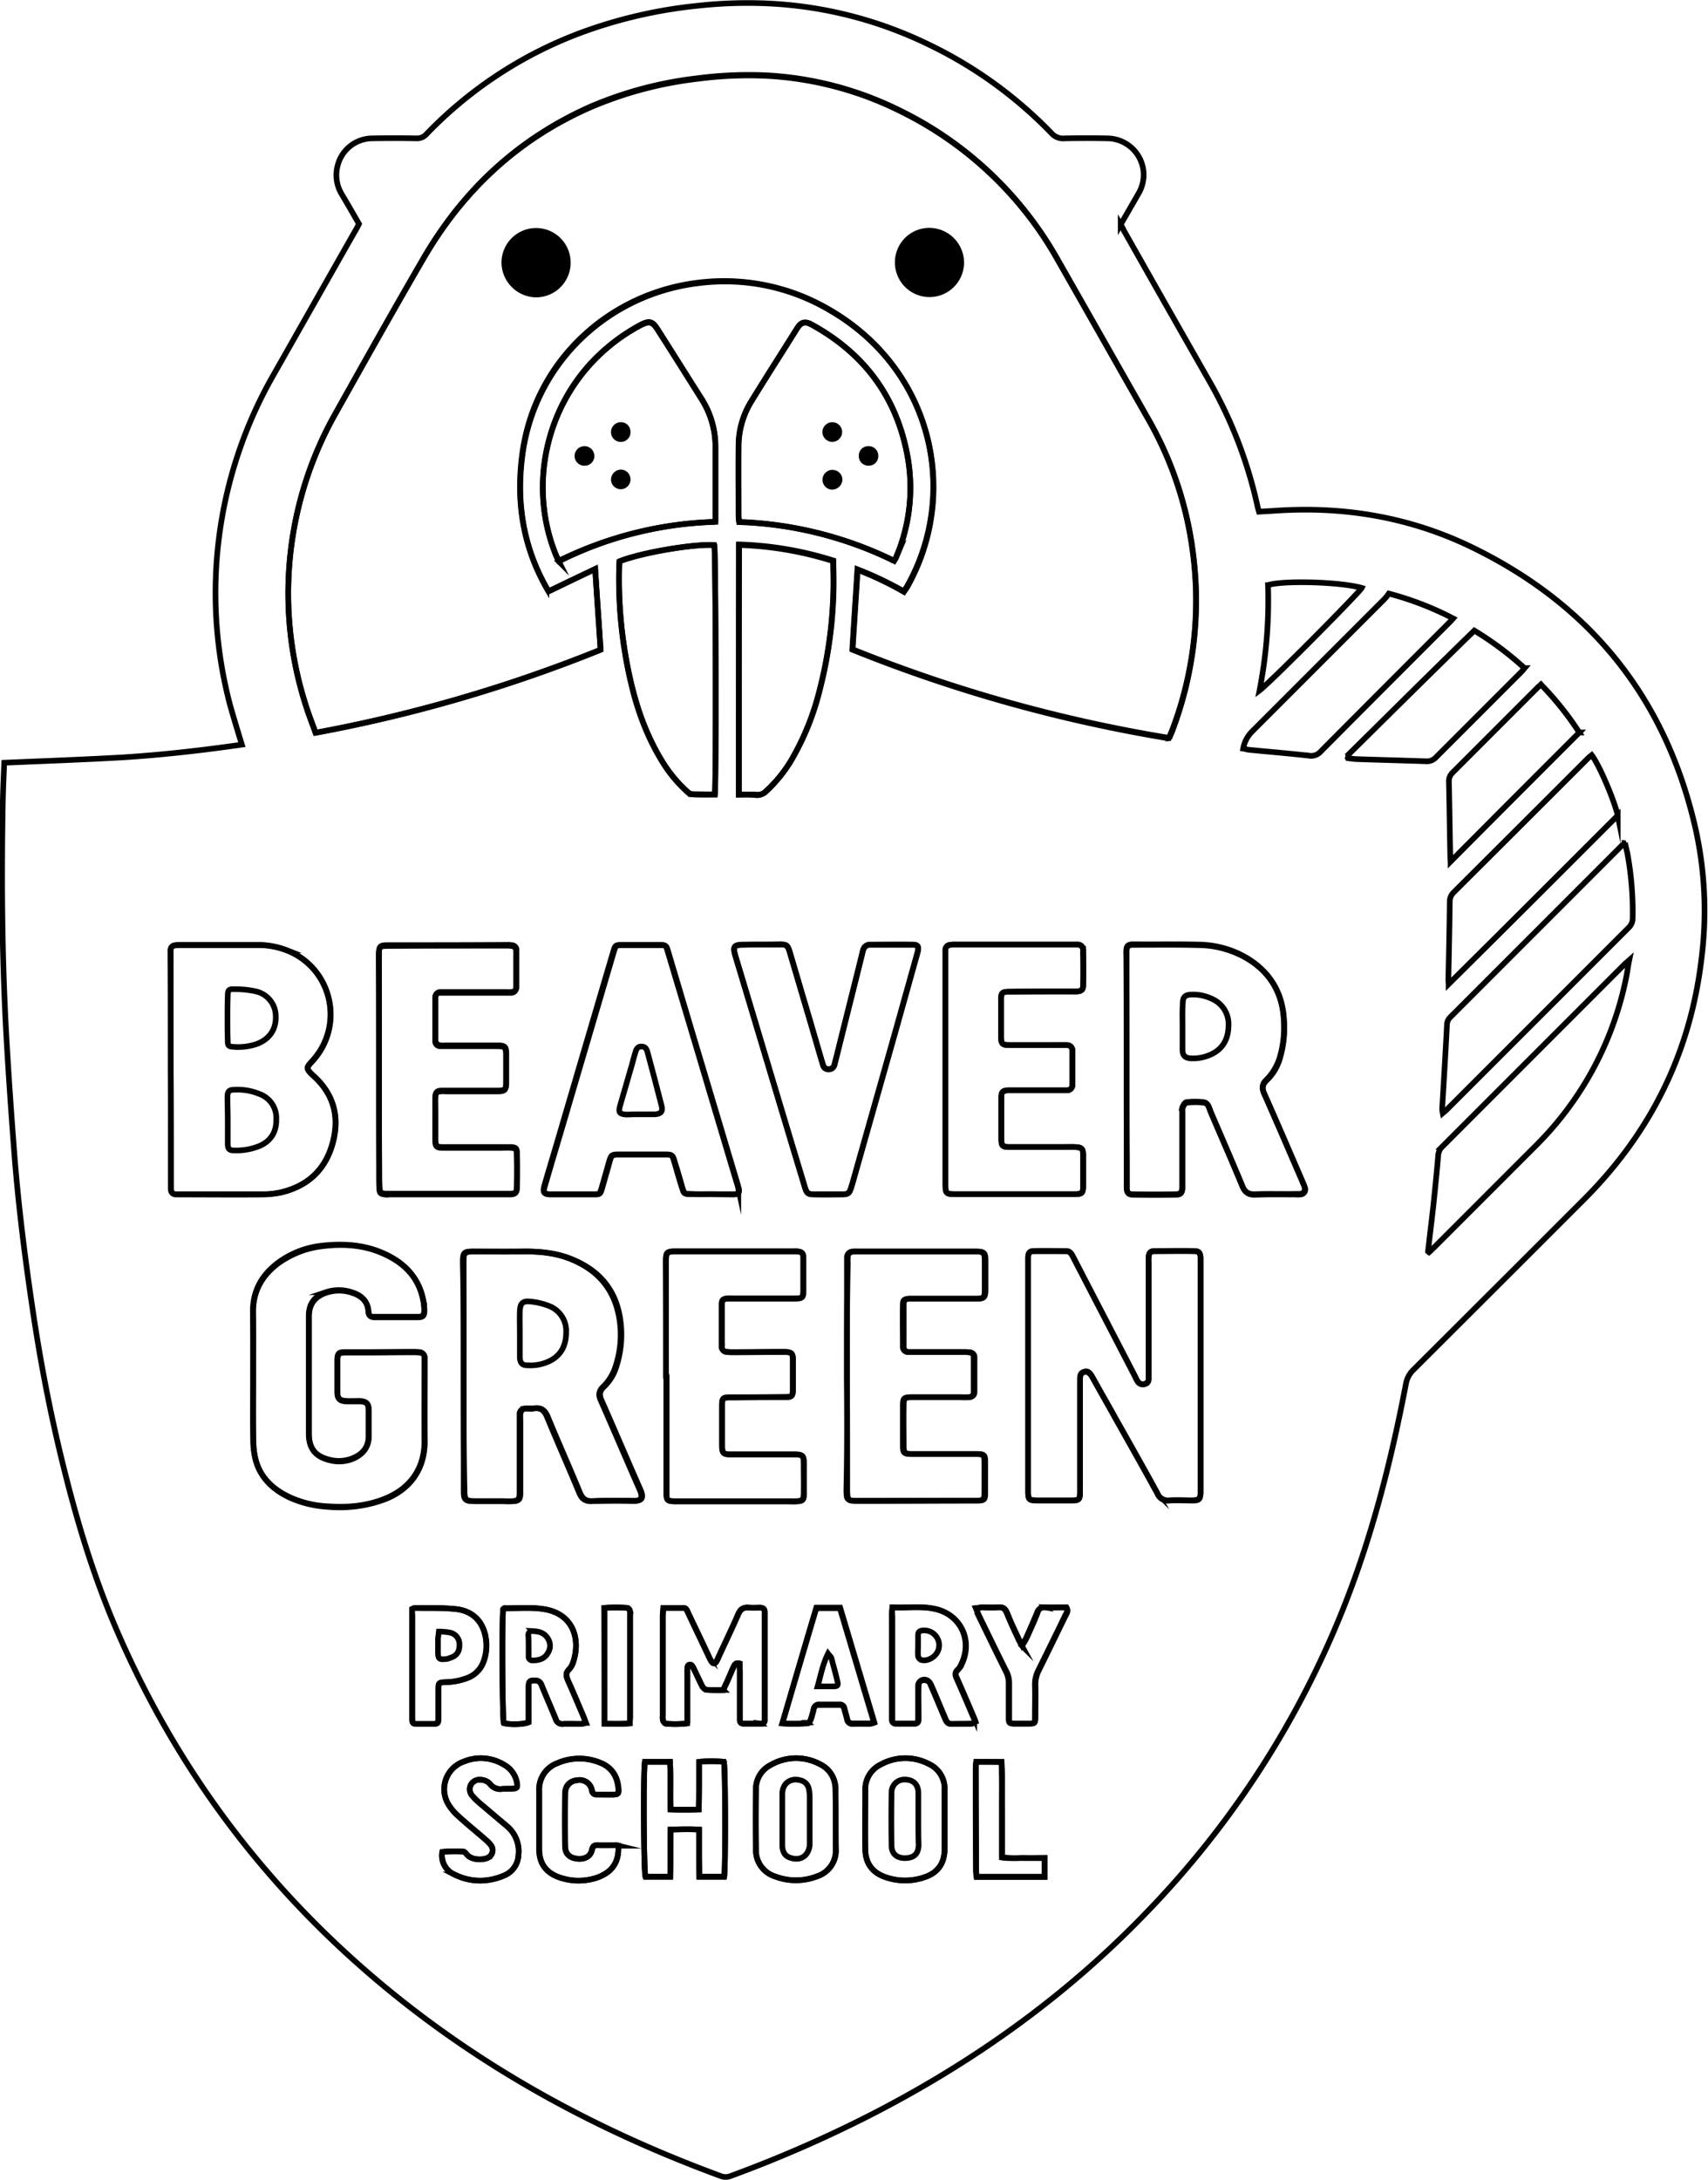 <svg xmlns="http://www.w3.org/2000/svg" viewBox="0 0 605.2 771.9"><defs><style>.a,.b{fill:none;stroke:#000;stroke-miterlimit:10;}.a{stroke-width:2px;}</style></defs><path class="a" d="M85.7,263.7c-1.5-4.9-2.9-9.5-4.2-14.1A155.34,155.34,0,0,1,97,132.6c9.5-16.7,19-33.5,28.5-50.2.6-1,1.1-1.9,1.7-3.1-2-3.5-4-7-6.1-10.5a13.14,13.14,0,0,1-1.4-10.4A12.72,12.72,0,0,1,131.9,49q7.8-.15,15.6,0a4.57,4.57,0,0,0,3.7-1.6A147.36,147.36,0,0,1,205,11.9,168.16,168.16,0,0,1,247.6,2a160.86,160.86,0,0,1,20.8-.9,145.39,145.39,0,0,1,59.7,14.2,151.81,151.81,0,0,1,44.4,31.8,5.52,5.52,0,0,0,4.8,1.9c5-.1,10.1-.1,15.1,0a12.94,12.94,0,0,1,12.8,13.8,13.36,13.36,0,0,1-2,6.1c-2,3.5-4.1,7.1-6.1,10.6a21.16,21.16,0,0,1,1.1,2.1c10,17.7,20,35.3,30.1,53a156.56,156.56,0,0,1,17.3,44.8c.1.5.3,1.1.5,1.8l5.2-.3c25-1.8,49,2.3,71.5,13.5,41.6,20.6,67.7,53.7,78,99.1a133.87,133.87,0,0,1,2.2,45.1c-3.8,33.6-17.8,62.2-41.7,86.1Q531,455,500.7,485.2a9,9,0,0,0-2.5,4.7c-5.3,27.7-12.2,54.9-22.8,81.1a331,331,0,0,1-69.3,106.4c-28.7,29.8-61.9,53.4-98.7,72.1a448.93,448.93,0,0,1-48.3,21,4.76,4.76,0,0,1-3.7.1c-40-14.7-77.4-34.3-111.1-60.6C98.5,674.2,63.8,629.7,40.9,576.2,33,557.7,27.2,538.5,22.4,519c-4.7-18.9-8.3-37.9-11.1-57.1-2.6-17.6-4.8-35.3-6.2-53.1C4,394.5,3,380.3,2.2,366,.7,338.6.5,311.2,1,283.8c.1-4.6.3-9.1.5-13.7,14.1-.6,28.1-1.1,42.1-1.9C57.8,267.3,71.7,265.7,85.7,263.7Zm108.7-54.3a8.46,8.46,0,0,1-.9-1.5c-8.5-15.1-10.8-31.2-8.3-48.2,4.7-32,30.7-56.1,62.9-59.7a73.86,73.86,0,0,1,45.7,9.6c36.9,21.3,46.2,65.2,27.5,98.2-.3.5-.7,1-1.1,1.6a122.49,122.49,0,0,0-16.4-7.8c-.6,9.5-1.2,18.8-1.8,28.3a529.58,529.58,0,0,0,112.2,31.4c.4-1,.7-1.7,1-2.4a128.94,128.94,0,0,0,7.4-63.6,127.55,127.55,0,0,0-15.9-47.2q-15.9-28-31.9-56.1a128.91,128.91,0,0,0-56-52.9,120.49,120.49,0,0,0-46.7-12.4,138.39,138.39,0,0,0-24.9,1,135.58,135.58,0,0,0-37.6,9.9C183.7,49,164.1,67.3,150,91.6c-10.7,18.4-21.1,36.9-31.5,55.5a129.51,129.51,0,0,0-10.2,102.5c1,3.3,2.3,6.4,3.5,9.9a523.49,523.49,0,0,0,101-29.4c-.6-9.7-1.3-18.9-1.9-28.6C205.4,204.1,200,206.7,194.4,209.4ZM60.5,378.9h0v42.2c.1,1.1.6,1.8,1.8,1.8H93.4a27.6,27.6,0,0,0,5.7-.6c9.5-2.1,15.9-7.7,18.6-17.1s.7-17.6-6.6-24.2c-3.1-2.9-2.5-3-.2-5.6,11.3-12.7,6.5-32.9-9.3-38.9a28.06,28.06,0,0,0-10.3-1.9H64a12.1,12.1,0,0,0-1.9.1,1.79,1.79,0,0,0-1.7,1.9v1.9C60.5,352,60.5,365.5,60.5,378.9ZM364.3,487.1v40.8c0,3.3.2,3.5,3.6,3.5h11.7c2.8,0,3.1-.3,3.1-3.2V488.4c0-1.1.1-2.1,1.4-2.5,1.1-.3,1.8.1,2.7,1.4a7.46,7.46,0,0,1,.7,1.2c2.4,4.3,4.9,8.6,7.3,13,5.1,9.1,10.3,18.2,15.3,27.4a4,4,0,0,0,4.3,2.5c2.7-.2,5.4,0,8.1,0,2.4,0,2.8-.4,2.9-2.8V445.5c-.1-1.8-.5-2.4-2.3-2.4-4.6-.1-9.3,0-13.9,0-1.6,0-2.1.6-2.2,2.2a12.05,12.05,0,0,0,0,1.9v41c0,.9-.2,1.6-1.2,1.9a2.19,2.19,0,0,1-2.6-.7,9.15,9.15,0,0,1-.9-1.7c-6-11.6-12-23.1-18-34.7l-4.2-8.1c-.5-1-1.1-1.8-2.3-1.8H366.3c-1.5,0-1.9.6-2,2.1v41.9Zm-200,.1V528c0,3.1.5,3.6,3.6,3.6h8.9c1.7,0,3.4.1,5,0s2.2-.7,2.3-2.4V500.9a1.94,1.94,0,0,1,2.1-2.1c1-.1,2.1,0,3.1-.1,2.4-.2,3.6.9,4.5,3,3.7,9,7.7,17.9,11.4,26.9.9,2.2,2.1,3.1,4.5,3,4.7-.2,9.4-.2,14.1-.1,3.1.1,4.4-.6,2.7-4.3-4.6-10.4-9-20.8-13.6-31.2-.9-1.9-.8-3.4.8-4.9a17.57,17.57,0,0,0,4.5-7.5,35.46,35.46,0,0,0,1-18c-2.1-10.3-8.6-16.7-18.2-20.2-5.3-1.9-10.9-2.3-16.5-2.2-5.8.1-11.7,0-17.5,0-2.5,0-2.9.5-3,3v1.4C164.3,460.8,164.3,474,164.3,487.2ZM399.2,378.5v41.8c0,2,.5,2.6,2.3,2.6,5,.1,10.1.1,15.1,0,1.7,0,2.2-.7,2.3-2.4V393.9c0-.6-.2-1.4.1-1.9.3-.7.9-1.7,1.4-1.7a24.9,24.9,0,0,1,6.1,0c1.7.3,1.9,2.2,2.5,3.5,3.7,8.7,7.5,17.3,11.1,26,.9,2.3,2.2,3.2,4.7,3.1,4.7-.2,9.4,0,14.1-.1h1.7c1.5-.2,2-1.2,1.6-2.6-.2-.7-.6-1.3-.8-2-4.5-10.3-8.9-20.7-13.5-31-.9-2-.7-3.4.9-4.9a19.09,19.09,0,0,0,4.7-8,37.08,37.08,0,0,0,1.4-12.8c-.4-9.7-4.7-17.1-13-22.2a34.25,34.25,0,0,0-17.4-4.8c-7.6-.2-15.2,0-22.8-.1H401c-1.4.2-1.8.6-1.9,2a12.05,12.05,0,0,0,0,1.9C399.2,351.9,399.2,365.2,399.2,378.5ZM89.7,487.7c0,7.4-.1,14.9,0,22.3a28.2,28.2,0,0,0,.9,7.1c1.8,6.4,6.4,10.5,12.3,13.2a36.41,36.41,0,0,0,13,3.1c7,.5,13.9,0,20.5-2.7,8.8-3.5,14.1-10.6,14-20.6-.1-9.2,0-18.4,0-27.6v-1.7a1.86,1.86,0,0,0-1.9-2,19.27,19.27,0,0,0-2.4-.1c-5.4,0-10.9.1-16.3.1h-7.7c-2.1,0-2.5.5-2.6,2.6v11.5c0,2.3.8,3.1,3.2,3.2,1.5.1,3,0,4.6,0,2.5.1,3.3.9,3.3,3.3v8.9c.1,3.8-1.8,6.4-5.2,7.9a13,13,0,0,1-8.7.7c-5-1.2-7.3-4.1-7.3-9.2V466c0-4.3,2-7,6.1-8.4a14.41,14.41,0,0,1,9.4.1c3.2,1,5.4,3.1,5.6,6.7.1,1.3.7,1.9,1.9,1.9h15.4c2.1,0,2.5-.5,2.5-2.6a14.28,14.28,0,0,0-.3-2.9c-1.3-7.4-5.6-12.6-12.1-16-7.4-3.9-15.4-4.6-23.6-3.7a31.87,31.87,0,0,0-15.7,6c-5.9,4.4-9.1,10.1-9,17.6C89.7,472.5,89.7,480.1,89.7,487.7ZM253.5,184.8V158.4a31.76,31.76,0,0,0-4.9-17c-5.1-8.2-10.3-16.4-15.5-24.5-1.9-3-3-3.3-6.1-1.7a64.86,64.86,0,0,0-30,81.5c.3.6.6,1.3,1,2.1A131.33,131.33,0,0,1,253.5,184.8Zm63.3,13.8c.3-.5.5-.7.6-.9.3-.7.6-1.5.9-2.2a62.53,62.53,0,0,0,3.3-33.7c-3.8-21-15.3-36.5-34-46.8-2.4-1.3-3.8-.9-5.2,1.4-5.4,8.6-10.9,17.2-16.2,25.8a31.17,31.17,0,0,0-4.5,16c-.1,8.2,0,16.3,0,24.5a18,18,0,0,0,.2,2.2A134.44,134.44,0,0,1,316.8,198.6ZM252,422.9h7.9c1.7,0,2-.5,1.7-2.1a16.55,16.55,0,0,0-.6-2.1c-2.7-9-5.4-18.1-8.1-27.1q-8.1-27.3-16.3-54.6c-.7-2.4-.7-2.4-3.3-2.4H220.8c-2.8,0-2.8,0-3.6,2.7q-9.75,33-19.4,65.9c-1.6,5.5-3.3,11-4.9,16.6-.7,2.5-.2,3.1,2.2,3.1h15.3c2,0,2.1-.1,2.7-2,.9-3.1,1.8-6.3,2.7-9.5.7-2.3.9-2.6,3.3-2.6h16.5c2.5,0,2.5.1,3.3,2.6.9,3.1,1.8,6.3,2.8,9.4.6,1.9.7,2,2.7,2C247,423,249.5,422.9,252,422.9Zm48.1,64.4h0c.1,13.3.1,26.7.1,40a19.27,19.27,0,0,0,.1,2.4,1.69,1.69,0,0,0,1.7,1.7,9.7,9.7,0,0,0,1.7.1c14.2,0,28.4-.1,42.7-.1,2.3,0,2.7-.3,2.7-2.6V517.5c0-2.2-.4-2.6-2.7-2.6H323.1c-2.5,0-2.9-.4-2.9-2.9,0-4.7-.1-9.4,0-14.1,0-2.8.3-3.1,3-3.1h20.1c1.2-.1,2-.6,2-1.9V480.7a1.69,1.69,0,0,0-1.6-1.8,15.48,15.48,0,0,0-2.2-.1H322.1a1.81,1.81,0,0,1-1.9-2V461.9c0-1.5.5-1.9,2.1-2h24c2.4,0,2.8-.5,2.9-2.8V446.5c0-2.9-.4-3.3-3.3-3.3H302.5c-1.5.2-2,.7-2.1,2.1a16.13,16.13,0,0,0,0,2.2C300.1,460.7,300.1,474,300.1,487.3ZM335,378.7V419c0,3.8.1,3.9,4,3.9h41.7c2.7,0,3.1-.4,3.1-3V409.1c0-2.3-.5-2.8-2.8-2.9-1.8-.1-3.5,0-5.3,0H357.5c-2.3,0-2.7-.4-2.7-2.7V388.6c0-1.9.5-2.4,2.4-2.5H378a1.89,1.89,0,0,0,2-2v-12a1.89,1.89,0,0,0-2-2H357.6c-2.4,0-2.8-.4-2.9-2.8V354.1c0-2.5.3-2.9,3-2.9,7.3-.1,14.5-.1,21.8-.1h2.2c1.5-.2,2.1-.7,2.1-2.1.1-4.2.1-8.3,0-12.5a1.89,1.89,0,0,0-2-2H338.4a9.7,9.7,0,0,0-1.7.1,1.74,1.74,0,0,0-1.7,1.9v42.2Zm-200.7,0v36.5c0,1.9,0,3.8.1,5.8.1,1.5.4,1.8,1.9,2a9.65,9.65,0,0,0,1.7,0h42.4c2.1,0,2.6-.4,2.7-2.2.1-4.1.1-8.2,0-12.2,0-1.6-.5-2-2-2.1-1.2-.1-2.4,0-3.6,0H157.1c-2.5,0-2.9-.4-2.9-2.9V388.5c.1-1.4.5-1.8,1.9-2a12.05,12.05,0,0,1,1.9,0h18.2c2.7,0,3.1-.4,3.1-3v-9.8c0-2.8-.4-3.2-3.2-3.2H156a1.76,1.76,0,0,1-1.8-1.9V353.5a1.69,1.69,0,0,1,1.7-1.9H181a1.81,1.81,0,0,0,1.9-2V336.9a1.74,1.74,0,0,0-1.7-1.9,9.7,9.7,0,0,0-1.7-.1c-14.1,0-28.1,0-42.2.1-2.7,0-3,.3-3.1,3v1.7C134.3,352.5,134.3,365.6,134.3,378.7ZM236,487.4h.1v41.3c0,2.5.3,2.8,2.7,2.9h43.4c2.1-.1,2.5-.5,2.6-2.6.1-3.1,0-6.2,0-9.4,0-4.6,0-4.6-4.6-4.6H259.3c-3.2,0-3.5-.3-3.5-3.6v-13c0-3.5.1-3.6,3.4-3.6h1.7c5.8,0,11.5,0,17.3-.1,2.3,0,2.7-.4,2.7-2.6V481.3c0-2-.5-2.5-2.6-2.6h-1.7c-5.6,0-11.2.1-16.8.1a17,17,0,0,1-2.2-.1,1.81,1.81,0,0,1-1.9-2V461.8c0-1.4.5-1.9,1.9-2a12.05,12.05,0,0,1,1.9,0h22.1c2.7,0,3-.3,3-3.1V445.4c0-1.7-.5-2.1-2.1-2.3a9.65,9.65,0,0,0-1.7,0h-41c-3.7,0-3.9.2-3.9,3.9C236,460.5,236,474,236,487.4Zm33.9-152.9h-6c-4,0-4.3.5-3.2,4.4,6.9,22.9,13.7,45.8,20.6,68.6l3.9,12.9c.7,2.2,1.1,2.5,3.4,2.5h10.1c1.8,0,2.2-.4,2.8-2.1.2-.5.3-1.1.5-1.6,5.2-18.4,10.4-36.7,15.6-55.1,2.5-8.9,5-17.8,7.5-26.8.6-2.2.2-2.8-1.8-2.8-5-.1-9.9,0-14.9,0a2.49,2.49,0,0,0-2.6,2,9.36,9.36,0,0,0-.4,1.6c-2.9,11.8-5.9,23.6-8.8,35.3-.3,1.2-.6,2.3-.9,3.5a2.12,2.12,0,0,1-2,1.7,2,2,0,0,1-2.1-1.6c-.2-.5-.3-1.1-.5-1.6-1.5-5.1-3-10.3-4.5-15.4-2.3-7.7-4.5-15.3-6.8-23-.7-2.3-1-2.5-3.4-2.6C274.2,334.5,272,334.5,269.9,334.5ZM219.5,198.8a7.57,7.57,0,0,0-.1,1.5,162.7,162.7,0,0,0,4.4,42.3c2.4,9.7,5.7,19,11.1,27.4a48,48,0,0,0,8.4,10.1,3.18,3.18,0,0,0,1.8,1.1c2.8.1,5.5.1,8.2.1.5-5.6.3-86.5-.2-88.3C246.1,192.5,227,195.8,219.5,198.8Zm42.3,82.6c2.4,0,4.4-.1,6.5,0a3.89,3.89,0,0,0,3.2-1.3,48.87,48.87,0,0,0,9.4-11.8,91.87,91.87,0,0,0,9.5-23.7,154.29,154.29,0,0,0,5-38.9c0-2.4-.1-4.7-.1-7.2a123.12,123.12,0,0,0-33.4-5.7C261.8,222.5,261.8,251.8,261.8,281.4Zm314,17.1a9.39,9.39,0,0,0-1.4,1.2L514,360.1a3.93,3.93,0,0,0-1.3,2.9c-.5,9.9-1.1,19.8-1.7,29.7a12.54,12.54,0,0,0,.2,1.5c.7-.6,1.1-.9,1.5-1.3q32.25-32.25,64.4-64.4a4.48,4.48,0,0,0,1.4-3.1,114.92,114.92,0,0,0-1.9-23.4C576.3,300.9,576.1,299.8,575.8,298.5ZM506,443.2c.1.1.3.1.4.2.6-.5,1.1-1.1,1.7-1.6l36.3-36.3a116.07,116.07,0,0,0,31.8-59.3c.4-1.9.6-3.8,1.1-6.2-.9.8-1.3,1.1-1.7,1.5q-32.25,32.25-64.6,64.6a4.68,4.68,0,0,0-1.4,3.1c-.5,5.9-1.1,11.8-1.7,17.6C507.3,432.2,506.6,437.7,506,443.2Zm67.2-154.4c-1-4.9-6.5-17.9-9.2-21.4a17.41,17.41,0,0,0-1.4,1.2q-23.7,23.7-47.5,47.4a4.48,4.48,0,0,0-1.4,3.1c-.1,9.3-.3,18.5-.5,27.8,0,.6.1,1.2.1,1.6C533.4,328.6,553.2,308.8,573.2,288.8ZM440.5,265.1c.7.1,1.3.3,1.8.4,7.2.7,14.3,1.3,21.5,2.1a4.49,4.49,0,0,0,4.2-1.5c15-15.1,30-30.1,45.1-45.2.6-.6,1.1-1.1,1.8-1.9a109.92,109.92,0,0,0-22.8-8.8,15.58,15.58,0,0,1-1.6,2L443.7,259A11.29,11.29,0,0,0,440.5,265.1Zm119.1-5.7a109,109,0,0,0-13.6-17c-.5.5-.9.8-1.2,1.1l-30.2,30.2a4.14,4.14,0,0,0-1.2,3.2c.2,9.1.3,18.2.5,27.3,0,.4.1.7.1.9C529.2,289.8,544.3,274.7,559.6,259.4Zm-82.4,8.4a4.35,4.35,0,0,1,.4.7l2.5.3c8.5.3,16.9.5,25.4.8a4.37,4.37,0,0,0,3.3-1.4l30-30c.4-.4.8-.9,1.4-1.6a113,113,0,0,0-17.8-13.3C507.2,238.1,492.2,253,477.2,267.8ZM262.1,589.1V609c0,.9.4,1.4,1.3,1.4h6.2a1.16,1.16,0,0,0,1.3-1.3V571c.1-1.2-.6-1.7-1.8-1.7s-2.6.1-3.8,0c-2-.2-3,.5-3.8,2.4-2.2,5.1-4.6,10-6.9,15a10.09,10.09,0,0,1-.7,1.5c-.6,1.1-1.3,1.1-1.9.1-.3-.5-.6-1.1-.9-1.7-2.4-5.1-4.9-10.3-7.3-15.4-.4-.8-.6-1.8-1.7-1.8H235c-.1,1.2-.2,2.1-.2,3v35a6.08,6.08,0,0,0,.1,1.9c.1.4.7,1.1,1,1.1a38.88,38.88,0,0,0,7.6-.1V592.1a12.1,12.1,0,0,1,.1-1.9.85.85,0,0,1,1.5-.4,3.92,3.92,0,0,1,.8,1.4c1,2,1.9,4.1,2.9,6,.3.5,1,1.2,1.5,1.2,2,.1,3.9.1,5.9.1.5-1.1.9-2,1.3-2.8.8-1.8,1.6-3.7,2.4-5.5C260.4,589.5,260.6,588.7,262.1,589.1Zm54.1-19.9c-.1,1.3-.2,2.2-.2,3.2v36.5c0,.9.4,1.5,1.4,1.5h6.5c1,0,1.4-.6,1.4-1.5V597.1a2.22,2.22,0,0,1,4.4-.5c.3.6.5,1.2.8,1.8,1.5,3.5,2.9,6.9,4.4,10.4.4.9.9,1.7,2.1,1.7,2.4,0,4.8,0,7.2-.1a2.79,2.79,0,0,0,1.3-.7,5.89,5.89,0,0,0-.5-1.3c-2-4.7-4-9.4-6.1-14.1-.5-1.2-.6-2.1.4-3a6.36,6.36,0,0,0,1.4-2.2c4-8.5-.6-17.6-9.8-19.4C326.3,568.7,321.4,569.5,316.2,569.2Zm-20.1,75.3V634a9.78,9.78,0,0,0-5.4-9.2,18,18,0,0,0-17.7.3,9.36,9.36,0,0,0-5.1,8.6q-.15,10.65,0,21.3a9.58,9.58,0,0,0,6.8,9.5,21,21,0,0,0,15-.1,9.53,9.53,0,0,0,6.5-9.6C296.1,651.4,296.1,647.9,296.1,644.5ZM178.3,569.8c-.5,3.4-.3,38.7.2,40.4,2.3.6,6.9.5,8.8-.3V597.5c0-2.2.4-2.4,2.5-2.4,1.3,0,1.8.9,2.2,1.9,1.6,3.9,3.3,7.8,4.9,11.7a2.42,2.42,0,0,0,2.7,1.8c2.1-.1,4.2,0,6.2,0a8.57,8.57,0,0,0,1.8-.4c-.4-1-.6-1.8-1-2.6-1.8-4.2-3.6-8.4-5.4-12.5-.6-1.4-.9-2.6.5-3.9a5.61,5.61,0,0,0,1.4-2.5c2.7-8.1.1-17.3-10.6-18.8-4.5-.7-9.2-.2-13.8-.3C178.6,569.5,178.5,569.6,178.3,569.8Zm156.4,74.8h0V633.8a9.62,9.62,0,0,0-5.5-9.1,18.09,18.09,0,0,0-17.2.2,9.66,9.66,0,0,0-5.4,9c0,7-.1,14.1,0,21.1.1,5,2.6,8.3,7.3,9.8a21.11,21.11,0,0,0,13.6,0c4.9-1.6,7.2-4.9,7.2-10.1ZM228.5,623.9c-.6,3.2-.4,39,.2,40.7h8.8c.1-5.6,0-11.1.1-16.7,3.5-.1,6.6-.2,10.1,0v8.4c0,2.8,0,5.5.1,8.3h8.8c.5-2.5.5-38.7-.1-40.7a51.69,51.69,0,0,0-8.8,0v8.4c0,2.8,0,5.5-.1,8.5-3.5.1-6.6.1-10,0-.2-5.8.1-11.3-.2-16.9Zm48.7-13.6a67.46,67.46,0,0,0,9,0c.4,0,.8-.7,1-1.2a28.47,28.47,0,0,0,1.1-3.9,1.69,1.69,0,0,1,1.9-1.4h7.2a1.55,1.55,0,0,1,1.7,1.3c.3,1.2.7,2.4,1,3.7a1.94,1.94,0,0,0,2.2,1.7c1.9-.1,3.8,0,5.7,0a6.78,6.78,0,0,0,1.7-.4c-4.1-13.7-8.1-27.2-12.1-40.6h-8.4C285.2,582.9,281.3,596.3,277.2,610.3ZM146,569.8v38.8c.1,1.7.2,1.9,2,1.9h4.8c2.4,0,2.5-.1,2.5-2.4v-9.8c0-2.4.1-2.5,2.6-2.6a22.43,22.43,0,0,0,7.7-1.5,9.62,9.62,0,0,0,5.7-5.8,16.11,16.11,0,0,0,.3-10.4c-1.5-5-5.3-7.7-10.2-8.2s-9.7-.3-14.6-.4A4.77,4.77,0,0,1,146,569.8Zm73.1,83.8a8.92,8.92,0,0,0-1.1-.2h-6c-1.3,0-2,.2-2.3,1.7-.5,2.4-2.6,3.5-5.4,3.1-2.5-.3-4-1.7-4.1-4.2q-.15-9.45,0-18.9c0-2.8,1.7-4.5,4.5-4.7a4.32,4.32,0,0,1,5,3.7,1.58,1.58,0,0,0,1.8,1.4h6c1.4,0,1.7-.4,1.6-1.8-.3-4.4-2.2-7.7-6.3-9.4a19.19,19.19,0,0,0-15.4.1,9.91,9.91,0,0,0-6.4,9.8v20.6c0,4.9,2.3,8.2,6.8,9.9a20.5,20.5,0,0,0,12,.7,14.77,14.77,0,0,0,5-2.1C218.2,661,219.3,657.6,219.1,653.6Zm-62.4,2.2a7.21,7.21,0,0,0,4.3,8,20.58,20.58,0,0,0,17.8.3,8.16,8.16,0,0,0,4.9-7.2,11.56,11.56,0,0,0-4.3-10.4l-9.7-8.2a15.25,15.25,0,0,1-2.2-2.2,3.54,3.54,0,0,1-.7-4,3.49,3.49,0,0,1,3.9-1.8,4.45,4.45,0,0,1,2.9,1.4,4.33,4.33,0,0,0,4.4,1.8c1.2-.1,2.4,0,3.6-.1,1.6-.1,1.8-.4,1.6-1.9a9,9,0,0,0-4.5-6.5,15.73,15.73,0,0,0-14.3-1.2,10.42,10.42,0,0,0-5.5,15.2,16.88,16.88,0,0,0,3.7,4.3c3.1,2.8,6.4,5.5,9.6,8.3a8,8,0,0,1,1.8,1.9,2.93,2.93,0,0,1-1.2,4.4c-1.9.9-5.8.8-7.4-1.2-.3-.4-.8-1-1.2-1A47.11,47.11,0,0,0,156.7,655.8ZM446.3,244.5c4.1-3.1,35.4-34.7,36.2-36.3-7.7-2.2-28-2.7-33.2-1A166.81,166.81,0,0,1,446.3,244.5Zm-100.5,325c.5,1.2.8,2,1.2,2.8,3.2,6.6,6.4,13.2,9.7,19.8a8.91,8.91,0,0,1,.9,3.9v12.2c0,2,.2,2.1,2.2,2.2h4.8c2.1,0,2.3-.1,2.3-2.4,0-3.8.1-7.7,0-11.5a10.84,10.84,0,0,1,1.2-5c3.2-6.4,6.3-12.9,9.5-19.4.4-.8,1.1-1.6.3-2.9-2.4,0-4.9.1-7.5,0a2.34,2.34,0,0,0-2.7,1.8c-1.2,3.1-2.6,6.2-4,9.2a20.27,20.27,0,0,1-1.5,2.5c-.6-1.2-1-1.8-1.3-2.5-1.4-3-2.8-5.9-4-9-.6-1.4-1.3-2.2-3-2a54.19,54.19,0,0,1-5.7,0C347.4,569.2,346.8,569.4,345.8,569.5Zm.1,54.4a22.86,22.86,0,0,0-.2,2.5c0,12,0,24,.1,36a17.85,17.85,0,0,0,.2,2.3h24.1V658h-7.6c-2.4-.1-4.9.2-7.5-.2v-17c0-5.6.2-11.1-.2-16.8C351.8,623.9,348.9,623.9,345.9,623.9ZM214.2,610.4a88.08,88.08,0,0,0,8.9-.1,21.82,21.82,0,0,0,.1-2.4V572a4.73,4.73,0,0,0-.1-1.7c-.1-.4-.6-.9-.9-.9a73,73,0,0,0-8.1,0C214.2,583.2,214.2,596.6,214.2,610.4Z"/><path class="a" d="M194.4,209.4c5.6-2.7,11-5.3,16.5-7.9.6,9.7,1.3,18.9,1.9,28.6a525.56,525.56,0,0,1-101,29.4c-1.2-3.4-2.5-6.6-3.5-9.9a129.51,129.51,0,0,1,10.2-102.5c10.4-18.5,20.8-37.1,31.5-55.5,14.1-24.3,33.8-42.6,59.7-53.8a136.51,136.51,0,0,1,37.6-9.9,138,138,0,0,1,24.9-1,120.49,120.49,0,0,1,46.7,12.4,129.45,129.45,0,0,1,56,52.9c10.7,18.7,21.2,37.4,31.9,56.1a127.55,127.55,0,0,1,15.9,47.2,130.1,130.1,0,0,1-7.4,63.6c-.3.7-.6,1.4-1,2.4a529.58,529.58,0,0,1-112.2-31.4c.6-9.5,1.2-18.8,1.8-28.3a116.36,116.36,0,0,1,16.4,7.8c.4-.6.8-1.1,1.1-1.6,18.7-33,9.4-76.9-27.5-98.2a72.91,72.91,0,0,0-45.7-9.6c-32.2,3.6-58.1,27.7-62.9,59.7-2.5,17-.2,33.1,8.3,48.2A10.55,10.55,0,0,1,194.4,209.4Zm6.8-116.5a11.25,11.25,0,1,0-22.5.2,11.42,11.42,0,0,0,11.4,11.2A11.27,11.27,0,0,0,201.2,92.9Zm116.9-.1a11.25,11.25,0,1,0,22.5.3,11.35,11.35,0,0,0-11.2-11.4A11.18,11.18,0,0,0,318.1,92.8Z"/><path class="a" d="M60.5,378.9V336.7a1.69,1.69,0,0,1,1.7-1.9,12.1,12.1,0,0,1,1.9-.1H91.4a28.06,28.06,0,0,1,10.3,1.9,24.36,24.36,0,0,1,9.3,38.9c-2.3,2.6-3,2.7.2,5.6,7.3,6.6,9.3,14.9,6.6,24.2s-9.1,15-18.6,17.1a36.76,36.76,0,0,1-5.7.6c-9.9.1-19.8,0-29.7,0H62.4a1.73,1.73,0,0,1-1.8-1.8v-1.7c0-13.6,0-27.1-.1-40.6Zm20.2,17.7V405c0,1.8.5,2.4,2.2,2.4a21.89,21.89,0,0,0,9.1-1.6c4.1-1.8,6-5.1,5.9-9.5a9,9,0,0,0-6-8.9,20,20,0,0,0-8.7-1.5c-2,0-2.6.5-2.6,2.6C80.6,391.2,80.7,393.9,80.7,396.6Zm-.1-36h0c0,2.7,0,5.4.1,8.1,0,1.5.3,1.9,1.8,2a20.51,20.51,0,0,0,8.5-1c4.5-1.7,6.9-5.2,6.7-9.9a9,9,0,0,0-7.4-8.8,33.53,33.53,0,0,0-7.1-.7c-2.2-.1-2.5.3-2.5,2.5C80.6,355.4,80.6,358,80.6,360.6Z"/><path class="a" d="M364.3,487.1v-42c.1-1.5.6-2.1,2-2.1,3.8-.1,7.7,0,11.5,0,1.2,0,1.8.8,2.3,1.8l4.2,8.1c6,11.6,12,23.1,18,34.7.3.6.6,1.2.9,1.7a2.15,2.15,0,0,0,2.6.7,1.76,1.76,0,0,0,1.2-1.9V445.2c.1-1.6.6-2.2,2.2-2.2,4.6,0,9.3-.1,13.9,0,1.7,0,2.2.6,2.3,2.4v83.1c-.1,2.3-.5,2.7-2.9,2.8-2.7,0-5.4-.1-8.1,0a4,4,0,0,1-4.3-2.5c-5-9.2-10.2-18.3-15.3-27.4-2.4-4.3-4.9-8.6-7.3-13-.2-.4-.5-.8-.7-1.2-.8-1.4-1.6-1.8-2.7-1.4-1.3.4-1.4,1.4-1.4,2.5v39.8c0,2.9-.3,3.2-3.1,3.2H367.9c-3.4,0-3.6-.2-3.6-3.5Z"/><path class="a" d="M164.3,487.2v-41c0-2.4.5-2.9,3-3h17.5c5.6-.1,11.2.3,16.5,2.2,9.6,3.5,16.2,9.9,18.2,20.2a36.6,36.6,0,0,1-1,18,16.46,16.46,0,0,1-4.5,7.5c-1.6,1.5-1.7,3-.8,4.9,4.6,10.4,9,20.8,13.6,31.2,1.7,3.7.4,4.4-2.7,4.3-4.7-.1-9.4-.1-14.1.1-2.4.1-3.6-.9-4.5-3-3.7-9-7.7-17.9-11.4-26.9-.9-2.1-2.1-3.3-4.5-3-1,.1-2.1,0-3.1.1a2,2,0,0,0-2.1,2.1,12.05,12.05,0,0,0,0,1.9v26.4c-.1,1.7-.6,2.3-2.3,2.4s-3.4,0-5,0h-8.9c-3.1,0-3.6-.5-3.6-3.6C164.3,514.4,164.3,500.8,164.3,487.2Zm19.9-14.9h0v8.4c.1,2,.8,2.8,2.8,2.8a15.6,15.6,0,0,0,7.9-1.6c4.1-2.1,5.7-5.7,5.7-10.1a9.45,9.45,0,0,0-6-9.3,25.22,25.22,0,0,0-6.7-1.6c-2.7-.3-3.6.7-3.7,3.4S184.2,469.6,184.2,472.3Z"/><path class="a" d="M399.2,378.5V336.6c.1-1.4.5-1.8,1.9-2h.7c7.6,0,15.2-.1,22.8.1a34.8,34.8,0,0,1,17.4,4.8c8.3,5,12.6,12.5,13,22.2a37.08,37.08,0,0,1-1.4,12.8,17.21,17.21,0,0,1-4.7,8c-1.6,1.5-1.8,2.9-.9,4.9,4.6,10.3,9,20.6,13.5,31a16.67,16.67,0,0,1,.8,2,1.77,1.77,0,0,1-1.6,2.6,9.63,9.63,0,0,1-1.7,0c-4.7,0-9.4-.1-14.1.1-2.5.1-3.8-.8-4.7-3.1-3.6-8.7-7.4-17.4-11.1-26-.6-1.4-.8-3.3-2.5-3.5a24.9,24.9,0,0,0-6.1,0c-.5,0-1.1,1-1.4,1.7a5.92,5.92,0,0,0-.1,1.9v26.6c-.1,1.7-.6,2.4-2.3,2.4-5,.1-10.1.1-15.1,0-1.8,0-2.3-.6-2.3-2.6v-8.9C399.2,400.4,399.2,389.5,399.2,378.5ZM419,363.6v8.1c0,2.1.9,3,3.1,3.1a15.16,15.16,0,0,0,7.6-1.7c4-2.1,5.6-5.7,5.6-10.1a9.68,9.68,0,0,0-5.7-9.2,15.69,15.69,0,0,0-7.4-1.6c-2.3.1-3.1.8-3.1,3.2C418.9,358.2,419,360.9,419,363.6Z"/><path class="a" d="M89.7,487.7c0-7.6.1-15.2,0-22.8s3.1-13.2,9-17.6a33.25,33.25,0,0,1,15.7-6c8.2-1,16.1-.3,23.6,3.7,6.5,3.4,10.8,8.6,12.1,16a25.82,25.82,0,0,1,.3,2.9c0,2.1-.4,2.6-2.5,2.6H132.5c-1.2-.1-1.9-.7-1.9-1.9-.2-3.6-2.4-5.6-5.6-6.7a14.42,14.42,0,0,0-9.4-.1c-4.1,1.4-6.1,4.1-6.1,8.4v41.7c0,5.1,2.3,8,7.3,9.2a13,13,0,0,0,8.7-.7c3.3-1.6,5.2-4.1,5.2-7.9v-8.9c0-2.5-.8-3.3-3.3-3.3h-4.6c-2.4-.1-3.2-.9-3.2-3.2V481.6c0-2.1.5-2.5,2.6-2.6h7.7c5.4,0,10.9-.1,16.3-.1a19.27,19.27,0,0,1,2.4.1,1.86,1.86,0,0,1,1.9,2v1.7c0,9.2-.1,18.4,0,27.6.1,10-5.2,17.1-14,20.6a46.18,46.18,0,0,1-20.5,2.7,38.66,38.66,0,0,1-13-3.1c-5.9-2.7-10.5-6.8-12.3-13.2a28.2,28.2,0,0,1-.9-7.1C89.6,502.6,89.7,495.2,89.7,487.7Z"/><path class="a" d="M253.5,184.8A134.92,134.92,0,0,0,198,198.6a13.09,13.09,0,0,1-1-2.1c-9.6-23.2-4.1-51,13.4-69A67.66,67.66,0,0,1,227,115c3.1-1.6,4.2-1.3,6.1,1.7,5.2,8.2,10.3,16.4,15.5,24.5a31.15,31.15,0,0,1,4.9,17v26.6Zm-46.4-20.9a2.38,2.38,0,0,0,2.5-2.3,2.5,2.5,0,0,0-5-.2A2.41,2.41,0,0,0,207.1,163.9Zm15.3,5.8a2.43,2.43,0,0,0-2.4-2.4,2.56,2.56,0,0,0-2.5,2.6,2.45,2.45,0,1,0,4.9-.2Zm0-16.8a2.37,2.37,0,0,0-2.4-2.4,2.5,2.5,0,0,0-2.5,2.6,2.46,2.46,0,0,0,2.5,2.4A2.42,2.42,0,0,0,222.4,152.9Z"/><path class="a" d="M316.8,198.6a136.17,136.17,0,0,0-54.9-13.8,18,18,0,0,1-.2-2.2V158.1a29.37,29.37,0,0,1,4.5-16c5.3-8.6,10.8-17.2,16.2-25.8,1.4-2.3,2.8-2.7,5.2-1.4,18.7,10.2,30.2,25.7,34,46.8a62.53,62.53,0,0,1-3.3,33.7c-.3.7-.6,1.5-.9,2.2C317.2,197.9,317.1,198.1,316.8,198.6Zm-19.3-28.7a2.52,2.52,0,0,0-2.4-2.5,2.5,2.5,0,1,0-.3,5A2.72,2.72,0,0,0,297.5,169.9Zm-2.6-19.4a2.56,2.56,0,0,0-2.5,2.6,2.59,2.59,0,0,0,2.5,2.4,2.56,2.56,0,0,0,2.5-2.6A2.52,2.52,0,0,0,294.9,150.5Zm12.9,13.4a2.31,2.31,0,0,0,2.4-2.4,2.36,2.36,0,0,0-2.5-2.5,2.31,2.31,0,0,0-2.4,2.4A2.36,2.36,0,0,0,307.8,163.9Z"/><path class="a" d="M252,422.9h-7.4c-1.9,0-2.1-.2-2.7-2-.9-3.1-1.8-6.3-2.8-9.4-.7-2.5-.8-2.6-3.3-2.6H219.3c-2.4,0-2.7.2-3.3,2.6-.9,3.1-1.8,6.3-2.7,9.5-.6,1.9-.7,2-2.7,2H195.3c-2.5,0-3-.6-2.2-3.1,1.6-5.5,3.2-11,4.9-16.6q9.75-33,19.4-65.9c.8-2.7.8-2.7,3.6-2.7h12.5c2.6,0,2.6,0,3.3,2.4q8.1,27.3,16.3,54.6c2.7,9,5.4,18.1,8.1,27.1l.6,2.1c.3,1.6-.1,2-1.7,2.1-2.9,0-5.5-.1-8.1-.1Zm-25.2-28.3h5.3c2.1-.1,2.9-1.1,2.3-3.1-1.6-6.3-3.3-12.7-5-19-.3-1.1-.8-1.9-2.1-1.9s-1.8.8-2.1,1.9c-.5,1.5-.9,3.1-1.3,4.6-1.4,4.8-2.8,9.7-4.2,14.5-.7,2.4-.1,3,2.4,3.1C223.7,394.6,225.3,394.6,226.8,394.6Z"/><path class="a" d="M300.1,487.3v-42a2.05,2.05,0,0,1,2.1-2.1,9.65,9.65,0,0,1,1.7,0h41.7c2.9,0,3.3.4,3.3,3.3v10.6c0,2.3-.5,2.8-2.9,2.8H322c-1.6.1-2.1.5-2.1,2-.1,5,0,9.9,0,14.9a1.81,1.81,0,0,0,1.9,2h19.4a17,17,0,0,1,2.2.1,1.63,1.63,0,0,1,1.6,1.8v12.2a1.77,1.77,0,0,1-2,1.9c-1,.1-2.1,0-3.1,0h-17c-2.7,0-3,.3-3,3.1V512c0,2.5.4,2.9,2.9,2.9h23.3c2.3.1,2.7.4,2.7,2.6v11.3c0,2.2-.4,2.6-2.7,2.6-14.2,0-28.4.1-42.7.1a9.7,9.7,0,0,1-1.7-.1,1.75,1.75,0,0,1-1.7-1.7,19.27,19.27,0,0,1-.1-2.4c.3-13.3.3-26.7.2-40Z"/><path class="a" d="M335,378.7V336.5a1.74,1.74,0,0,1,1.7-1.9,9.7,9.7,0,0,1,1.7-.1h43.4a1.94,1.94,0,0,1,2,2c0,4.2.1,8.3,0,12.5,0,1.5-.6,2-2.1,2.1a16.13,16.13,0,0,1-2.2,0c-7.3,0-14.5,0-21.8.1-2.7,0-3,.4-3,2.9v13.2c0,2.3.5,2.8,2.9,2.8H378a1.94,1.94,0,0,1,2,2v12a1.89,1.89,0,0,1-2,2H357.2c-1.9.1-2.4.6-2.4,2.5v14.9c.1,2.2.5,2.6,2.7,2.7H381c2.3.1,2.8.6,2.8,2.9v10.8c0,2.6-.4,3-3.1,3H339c-3.9,0-4-.1-4-3.9Z"/><path class="a" d="M134.3,378.7v-41c0-2.7.4-3,3.1-3,14.1,0,28.1,0,42.2-.1a9.7,9.7,0,0,1,1.7.1,1.69,1.69,0,0,1,1.7,1.9v12.7a1.87,1.87,0,0,1-1.9,2,12.05,12.05,0,0,1-1.9,0H156a1.69,1.69,0,0,0-1.7,1.9v15.1c0,1.2.7,1.7,1.8,1.9a12.05,12.05,0,0,0,1.9,0h18.2c2.8,0,3.2.4,3.2,3.2v9.8c0,2.6-.4,3-3.1,3H156.2c-1.4.1-1.8.6-1.9,2-.1,1.8,0,3.5,0,5.3v9.8c0,2.6.4,2.9,2.9,2.9h24c1.6.1,2,.5,2,2.1.1,4.1.1,8.2,0,12.2,0,1.8-.6,2.2-2.7,2.2H136.4c-1.4-.2-1.8-.5-1.9-2-.1-1.9-.1-3.8-.1-5.8C134.3,403,134.3,390.9,134.3,378.7Z"/><path class="a" d="M236,487.4V447.1c0-3.7.2-3.9,3.9-3.9h42.7c1.6.2,2.1.6,2.1,2.3v11.3c0,2.8-.3,3-3,3.1h-24c-1.4.1-1.8.6-1.9,2v14.9a1.81,1.81,0,0,0,1.9,2,15.48,15.48,0,0,0,2.2.1c5.6,0,11.2-.1,16.8-.1h1.7c2.1.1,2.6.6,2.6,2.6v10.8c0,2.2-.5,2.6-2.7,2.6-5.8,0-11.5,0-17.3.1h-1.7c-3.4,0-3.4.1-3.4,3.6v13c0,3.3.3,3.6,3.5,3.6h20.9c4.6,0,4.6,0,4.6,4.6v9.4c0,2.1-.5,2.5-2.6,2.6-1.1.1-2.2,0-3.4,0h-40c-2.4-.1-2.7-.4-2.7-2.9V487.5Z"/><path class="a" d="M269.9,334.5h6.5c2.3,0,2.7.3,3.4,2.6,2.3,7.7,4.5,15.3,6.8,23,1.5,5.1,3,10.3,4.5,15.4.2.5.3,1.1.5,1.6a1.9,1.9,0,0,0,2.1,1.6,2,2,0,0,0,2-1.7c.3-1.2.6-2.3.9-3.5,2.9-11.8,5.9-23.6,8.8-35.3.1-.5.3-1.1.4-1.6a2.49,2.49,0,0,1,2.6-2h14.9c2,0,2.4.7,1.8,2.8-2.5,8.9-5,17.8-7.5,26.8-5.2,18.4-10.4,36.7-15.6,55.1-.2.5-.3,1.1-.5,1.6-.6,1.7-1,2-2.8,2.1-3.4,0-6.7.1-10.1,0-2.3,0-2.7-.3-3.4-2.5l-3.9-12.9c-6.9-22.9-13.7-45.8-20.6-68.6-1.2-3.9-.8-4.4,3.2-4.4,2-.1,4-.1,6-.1Z"/><path class="a" d="M219.5,198.8c7.4-3.1,26.5-6.3,33.6-5.7.5,1.8.7,82.6.2,88.3-2.7,0-5.5.1-8.2-.1-.6,0-1.2-.7-1.8-1.1a48,48,0,0,1-8.4-10.1,94.53,94.53,0,0,1-11.1-27.4,158.5,158.5,0,0,1-4.4-42.3C219.4,199.9,219.5,199.4,219.5,198.8Z"/><path class="a" d="M261.8,281.4V193a123.12,123.12,0,0,1,33.4,5.7c0,2.4.1,4.8.1,7.2a154.87,154.87,0,0,1-5,38.9,95.57,95.57,0,0,1-9.5,23.7,48.87,48.87,0,0,1-9.4,11.8,4.63,4.63,0,0,1-3.2,1.3A44.2,44.2,0,0,0,261.8,281.4Z"/><path class="a" d="M262.1,589.1c-1.5-.4-1.8.4-2.1,1.1-.8,1.8-1.6,3.7-2.4,5.5-.4.9-.8,1.7-1.3,2.8a58.56,58.56,0,0,1-5.9-.1c-.5,0-1.2-.7-1.5-1.2-1-2-1.9-4-2.9-6a6.38,6.38,0,0,0-.8-1.4.85.85,0,0,0-1.5.4,12.1,12.1,0,0,0-.1,1.9v18.2a38.88,38.88,0,0,1-7.6.1c-.4,0-.9-.6-1-1.1a6.08,6.08,0,0,1-.1-1.9v-35c0-.9.1-1.9.2-3h7.1c1.1,0,1.3,1,1.7,1.8,2.4,5.1,4.9,10.2,7.3,15.4a9.15,9.15,0,0,0,.9,1.7c.6,1,1.3,1,1.9-.1a10.09,10.09,0,0,0,.7-1.5c2.3-5,4.7-10,6.9-15,.8-1.8,1.9-2.6,3.8-2.4a24.09,24.09,0,0,0,3.8,0c1.2,0,1.8.4,1.8,1.7v38.1a1.16,1.16,0,0,1-1.3,1.3h-6.2c-.9,0-1.3-.5-1.3-1.4V591.7A21.75,21.75,0,0,1,262.1,589.1Z"/><path class="a" d="M316.2,569.2c5.2.2,10.1-.5,14.9.5,9.1,1.8,13.7,10.9,9.8,19.4a8.26,8.26,0,0,1-1.4,2.2c-1,.9-1,1.8-.4,3,2.1,4.7,4.1,9.4,6.1,14.1a8.93,8.93,0,0,1,.5,1.3c-.5.2-.9.7-1.3.7-2.4.1-4.8,0-7.2.1-1.2,0-1.7-.7-2.1-1.7-1.5-3.5-2.9-6.9-4.4-10.4-.3-.6-.5-1.2-.8-1.8a2.7,2.7,0,0,0-3.7-1.3,2.27,2.27,0,0,0-.7,1.8c-.1,3.4,0,6.7,0,10.1v1.7c0,1-.4,1.5-1.4,1.5h-6.5c-1,0-1.4-.6-1.4-1.5V572.4A11.34,11.34,0,0,1,316.2,569.2Zm9.1,13.5c0,1.3-.1,2.6,0,3.8a2,2,0,0,0,1,1.3c2.5.8,5.7-1.3,6.3-3.9a5.26,5.26,0,0,0-5.7-6.5c-1,.1-1.6.5-1.6,1.6Z"/><path class="a" d="M296.1,644.5v10.3a9.53,9.53,0,0,1-6.5,9.6,20.45,20.45,0,0,1-15,.1,9.78,9.78,0,0,1-6.8-9.5q-.15-10.65,0-21.3a9.54,9.54,0,0,1,5.1-8.6,18,18,0,0,1,17.7-.3c3.7,1.8,5.4,5.1,5.4,9.2C296.1,637.5,296.1,641,296.1,644.5Zm-18.9-.4h0v9.6c.1,2.3,1.1,3.7,2.9,4.2,3.6,1.2,6.4-.7,6.8-4.5v-17a14.28,14.28,0,0,0-.3-2.9,3.89,3.89,0,0,0-2.8-3c-3.5-1.1-6.5.9-6.6,4.6Z"/><path class="a" d="M178.3,569.8c.2-.2.3-.3.4-.3,4.6.1,9.3-.4,13.8.3,10.7,1.6,13.3,10.8,10.6,18.8a7.68,7.68,0,0,1-1.4,2.5c-1.3,1.2-1.1,2.4-.5,3.9,1.9,4.1,3.6,8.3,5.4,12.5.3.8.6,1.6,1,2.6a8.57,8.57,0,0,1-1.8.4c-2.1,0-4.2-.1-6.2,0a2.42,2.42,0,0,1-2.7-1.8c-1.6-3.9-3.3-7.8-4.9-11.7a2.46,2.46,0,0,0-2.2-1.9c-2.1-.1-2.5.2-2.5,2.4v12.4c-1.9.8-6.5.9-8.8.3C178,608.5,177.8,573.1,178.3,569.8Zm9,12.9v3.8a1.33,1.33,0,0,0,1.5,1.5c2.2,0,4.2-.6,5.3-2.6a4.69,4.69,0,0,0,0-5.2c-1.2-2-3.2-2.5-5.4-2.6a1.37,1.37,0,0,0-1.5,1.5C187.3,580.3,187.3,581.5,187.3,582.7Z"/><path class="a" d="M334.7,644.6v10.1c0,5.1-2.4,8.5-7.2,10.1a21.11,21.11,0,0,1-13.6,0c-4.7-1.6-7.2-4.9-7.3-9.8-.1-7,0-14.1,0-21.1a9.66,9.66,0,0,1,5.4-9,18.09,18.09,0,0,1,17.2-.2,9.47,9.47,0,0,1,5.5,9.1v10.8Zm-9.3-.2V635c0-3-1.7-4.7-4.5-4.8a4.57,4.57,0,0,0-5,4.6c-.1,6.2-.1,12.5,0,18.7,0,3,1.9,4.6,5,4.5s4.5-1.6,4.6-4.6C325.4,650.5,325.4,647.4,325.4,644.4Z"/><path class="a" d="M228.5,623.9h8.9c.3,5.6,0,11.1.2,16.9,3.3.1,6.5.1,10,0,0-2.9.1-5.7.1-8.5v-8.4a43.12,43.12,0,0,1,8.8,0c.5,2,.6,38.2.1,40.7h-8.8c0-2.8-.1-5.6-.1-8.3v-8.4c-3.4-.2-6.6-.1-10.1,0-.1,5.6,0,11.1-.1,16.7h-8.8C228.1,663,227.9,627.2,228.5,623.9Z"/><path class="a" d="M277.2,610.3c4.1-14,8.1-27.5,12.1-41h8.4c4,13.4,8,26.9,12.1,40.6a6.78,6.78,0,0,1-1.7.4h-5.7a1.88,1.88,0,0,1-2.2-1.7c-.3-1.2-.7-2.5-1-3.7a1.55,1.55,0,0,0-1.7-1.3h-7.2a1.75,1.75,0,0,0-1.9,1.4c-.3,1.3-.7,2.6-1.1,3.9-.2.5-.6,1.2-1,1.2A45.63,45.63,0,0,1,277.2,610.3Zm12.5-13.1h5.5c1.6,0,1.9-.3,1.5-1.9-.6-2.7-1.4-5.4-2.1-8.1-.1-.5-.6-.8-1.2-1.6C291.5,589.4,290.9,593,289.7,597.2Z"/><path class="a" d="M146,569.8c.6-.3.7-.4.9-.4,4.9.1,9.8-.1,14.6.4s8.7,3.1,10.2,8.2a16.8,16.8,0,0,1-.3,10.4,9.62,9.62,0,0,1-5.7,5.8,22.9,22.9,0,0,1-7.7,1.5c-2.5.1-2.6.2-2.6,2.6v9.8c0,2.3-.1,2.4-2.5,2.4h-4.8c-1.8,0-1.9-.2-2-1.9V572.1A17,17,0,0,1,146,569.8Zm9.5,8c-.1,1-.2,1.7-.3,2.4V585c0,2.4.4,2.8,2.8,2.5a2.66,2.66,0,0,0,1.2-.3c2.5-.7,3.6-2.1,3.6-4.7a4.22,4.22,0,0,0-3.6-4.4A20.52,20.52,0,0,0,155.5,577.8Z"/><path class="a" d="M219.1,653.6c.2,4-.8,7.4-4.2,9.7a15.66,15.66,0,0,1-5,2.1,20.5,20.5,0,0,1-12-.7c-4.6-1.7-6.8-5-6.8-9.9V634.2a9.91,9.91,0,0,1,6.4-9.8,19.61,19.61,0,0,1,15.4-.1c4.1,1.7,6.1,5,6.3,9.4.1,1.4-.2,1.7-1.6,1.8-2,.1-4,0-6,0-1,0-1.6-.3-1.8-1.4a4.45,4.45,0,0,0-5-3.7,4.53,4.53,0,0,0-4.5,4.7q-.15,9.45,0,18.9c0,2.5,1.6,3.9,4.1,4.2,2.8.3,4.9-.8,5.4-3.1.3-1.5,1-1.8,2.3-1.7,2,.1,4,0,6,0C218.2,653.3,218.5,653.4,219.1,653.6Z"/><path class="a" d="M156.7,655.8a47,47,0,0,1,7.5-.1c.4,0,.9.6,1.2,1,1.6,2,5.5,2.1,7.4,1.2a2.93,2.93,0,0,0,1.2-4.4,16.18,16.18,0,0,0-1.8-1.9c-3.2-2.8-6.5-5.4-9.6-8.3a18.77,18.77,0,0,1-3.7-4.3,10.32,10.32,0,0,1,5.5-15.2,15.76,15.76,0,0,1,14.3,1.2,9,9,0,0,1,4.5,6.5c.2,1.5,0,1.9-1.6,1.9-1.2.1-2.4,0-3.6.1a4.73,4.73,0,0,1-4.4-1.8,4.45,4.45,0,0,0-2.9-1.4,3.63,3.63,0,0,0-3.9,1.8,3.54,3.54,0,0,0,.7,4c.7.8,1.5,1.5,2.2,2.2l9.7,8.2a11.56,11.56,0,0,1,4.3,10.4,8.16,8.16,0,0,1-4.9,7.2c-6,2.5-12,2.6-17.8-.3A7.46,7.46,0,0,1,156.7,655.8Z"/><path class="a" d="M345.8,569.5c1-.1,1.6-.3,2.2-.3,1.9,0,3.8.1,5.7,0,1.7-.1,2.4.6,3,2,1.2,3,2.6,6,4,9,.3.7.7,1.4,1.3,2.5a20.27,20.27,0,0,0,1.5-2.5c1.4-3.1,2.7-6.1,4-9.2a2.52,2.52,0,0,1,2.7-1.8c2.5.1,5.1,0,7.5,0,.8,1.3.1,2.1-.3,2.9-3.1,6.5-6.3,12.9-9.5,19.4a10.84,10.84,0,0,0-1.2,5c.1,3.8,0,7.7,0,11.5,0,2.2-.1,2.3-2.3,2.4h-4.8c-2.1,0-2.2-.2-2.2-2.2V596a8.91,8.91,0,0,0-.9-3.9c-3.3-6.6-6.5-13.2-9.7-19.8A19.65,19.65,0,0,0,345.8,569.5Z"/><path class="a" d="M345.9,623.9h9c.3,5.7.1,11.3.2,16.8v17a38,38,0,0,0,7.5.2c2.5.1,4.9,0,7.6,0v6.7H346.1a19.53,19.53,0,0,1-.2-2.3c0-12-.1-24-.1-36A10,10,0,0,1,345.9,623.9Z"/><path class="a" d="M214.2,610.4v-41a43.83,43.83,0,0,1,8.1,0c.3,0,.8.5.9.9a4.73,4.73,0,0,1,.1,1.7v35.9c0,.7-.1,1.4-.1,2.4C220.1,610.6,217.2,610.4,214.2,610.4Z"/><path d="M201.2,92.9a11.12,11.12,0,0,1-11.1,11.3,11.3,11.3,0,1,1,11.1-11.3Z"/><path d="M318.1,92.8a11,11,0,0,1,11.3-11.1,11.25,11.25,0,1,1-.2,22.5A11.08,11.08,0,0,1,318.1,92.8Z"/><path d="M207.1,163.9a2.44,2.44,0,0,1-2.5-2.6,2.59,2.59,0,0,1,2.5-2.4,2.5,2.5,0,0,1,2.5,2.6A2.39,2.39,0,0,1,207.1,163.9Z"/><path d="M222.4,169.7a2.45,2.45,0,1,1-4.9.2,2.56,2.56,0,0,1,2.5-2.6A2.5,2.5,0,0,1,222.4,169.7Z"/><path d="M222.4,152.9a2.44,2.44,0,0,1-2.5,2.6,2.59,2.59,0,0,1-2.5-2.4,2.5,2.5,0,0,1,2.5-2.6A2.45,2.45,0,0,1,222.4,152.9Z"/><path d="M297.5,169.9a2.55,2.55,0,1,1-2.4-2.5A2.58,2.58,0,0,1,297.5,169.9Z"/><path d="M294.9,150.5a2.52,2.52,0,0,1,2.5,2.4,2.56,2.56,0,0,1-2.5,2.6,2.5,2.5,0,1,1,0-5Z"/><path d="M307.8,163.9a2.45,2.45,0,1,1,2.4-2.4A2.31,2.31,0,0,1,307.8,163.9Z"/><path class="b" d="M85.7,263.7c-1.5-4.9-2.9-9.5-4.2-14.1A155.34,155.34,0,0,1,97,132.6c9.5-16.7,19-33.5,28.5-50.2.6-1,1.1-1.9,1.7-3.1-2-3.5-4-7-6.1-10.5a13.14,13.14,0,0,1-1.4-10.4A12.72,12.72,0,0,1,131.9,49q7.8-.15,15.6,0a4.57,4.57,0,0,0,3.7-1.6A147.36,147.36,0,0,1,205,11.9,168.16,168.16,0,0,1,247.6,2a160.86,160.86,0,0,1,20.8-.9,145.39,145.39,0,0,1,59.7,14.2,151.81,151.81,0,0,1,44.4,31.8,5.52,5.52,0,0,0,4.8,1.9c5-.1,10.1-.1,15.1,0a12.94,12.94,0,0,1,12.8,13.8,13.36,13.36,0,0,1-2,6.1c-2,3.5-4.1,7.1-6.1,10.6a21.16,21.16,0,0,1,1.1,2.1c10,17.7,20,35.3,30.1,53a156.56,156.56,0,0,1,17.3,44.8c.1.5.3,1.1.5,1.8l5.2-.3c25-1.8,49,2.3,71.5,13.5,41.6,20.6,67.7,53.7,78,99.1a133.87,133.87,0,0,1,2.2,45.1c-3.8,33.6-17.8,62.2-41.7,86.1Q531,455,500.7,485.2a9,9,0,0,0-2.5,4.7c-5.3,27.7-12.2,54.9-22.8,81.1a331,331,0,0,1-69.3,106.4c-28.7,29.8-61.9,53.4-98.7,72.1a448.93,448.93,0,0,1-48.3,21,4.76,4.76,0,0,1-3.7.1c-40-14.7-77.4-34.3-111.1-60.6C98.5,674.2,63.8,629.7,40.9,576.2,33,557.7,27.2,538.5,22.4,519c-4.7-18.9-8.3-37.9-11.1-57.1-2.6-17.6-4.8-35.3-6.2-53.1C4,394.5,3,380.3,2.2,366,.7,338.6.5,311.2,1,283.8c.1-4.6.3-9.1.5-13.7,14.1-.6,28.1-1.1,42.1-1.9C57.8,267.3,71.7,265.7,85.7,263.7Zm108.7-54.3a8.46,8.46,0,0,1-.9-1.5c-8.5-15.1-10.8-31.2-8.3-48.2,4.7-32,30.7-56.1,62.9-59.7a73.86,73.86,0,0,1,45.7,9.6c36.9,21.3,46.2,65.2,27.5,98.2-.3.5-.7,1-1.1,1.6a122.49,122.49,0,0,0-16.4-7.8c-.6,9.5-1.2,18.8-1.8,28.3a529.58,529.58,0,0,0,112.2,31.4c.4-1,.7-1.7,1-2.4a128.94,128.94,0,0,0,7.4-63.6,127.55,127.55,0,0,0-15.9-47.2q-15.9-28-31.9-56.1a128.91,128.91,0,0,0-56-52.9,120.49,120.49,0,0,0-46.7-12.4,138.39,138.39,0,0,0-24.9,1,135.58,135.58,0,0,0-37.6,9.9C183.7,49,164.1,67.3,150,91.6c-10.7,18.4-21.1,36.9-31.5,55.5a129.51,129.51,0,0,0-10.2,102.5c1,3.3,2.3,6.4,3.5,9.9a523.49,523.49,0,0,0,101-29.4c-.6-9.7-1.3-18.9-1.9-28.6C205.4,204.1,200,206.7,194.4,209.4ZM60.5,378.9h0v42.2c.1,1.1.6,1.8,1.8,1.8H93.4a27.6,27.6,0,0,0,5.7-.6c9.5-2.1,15.9-7.7,18.6-17.1s.7-17.6-6.6-24.2c-3.1-2.9-2.5-3-.2-5.6,11.3-12.7,6.5-32.9-9.3-38.9a28.06,28.06,0,0,0-10.3-1.9H64a12.1,12.1,0,0,0-1.9.1,1.79,1.79,0,0,0-1.7,1.9v1.9C60.5,352,60.5,365.5,60.5,378.9ZM364.3,487.1v40.8c0,3.3.2,3.5,3.6,3.5h11.7c2.8,0,3.1-.3,3.1-3.2V488.4c0-1.1.1-2.1,1.4-2.5,1.1-.3,1.8.1,2.7,1.4a7.46,7.46,0,0,1,.7,1.2c2.4,4.3,4.9,8.6,7.3,13,5.1,9.1,10.3,18.2,15.3,27.4a4,4,0,0,0,4.3,2.5c2.7-.2,5.4,0,8.1,0,2.4,0,2.8-.4,2.9-2.8V445.5c-.1-1.8-.5-2.4-2.3-2.4-4.6-.1-9.3,0-13.9,0-1.6,0-2.1.6-2.2,2.2a12.05,12.05,0,0,0,0,1.9v41c0,.9-.2,1.6-1.2,1.9a2.19,2.19,0,0,1-2.6-.7,9.15,9.15,0,0,1-.9-1.7c-6-11.6-12-23.1-18-34.7l-4.2-8.1c-.5-1-1.1-1.8-2.3-1.8H366.3c-1.5,0-1.9.6-2,2.1v41.9Zm-200,.1V528c0,3.1.5,3.6,3.6,3.6h8.9c1.7,0,3.4.1,5,0s2.2-.7,2.3-2.4V500.9a1.94,1.94,0,0,1,2.1-2.1c1-.1,2.1,0,3.1-.1,2.4-.2,3.6.9,4.5,3,3.7,9,7.7,17.9,11.4,26.9.9,2.2,2.1,3.1,4.5,3,4.7-.2,9.4-.2,14.1-.1,3.1.1,4.4-.6,2.7-4.3-4.6-10.4-9-20.8-13.6-31.2-.9-1.9-.8-3.4.8-4.9a17.57,17.57,0,0,0,4.5-7.5,35.46,35.46,0,0,0,1-18c-2.1-10.3-8.6-16.7-18.2-20.2-5.3-1.9-10.9-2.3-16.5-2.2-5.8.1-11.7,0-17.5,0-2.5,0-2.9.5-3,3v1.4C164.3,460.8,164.3,474,164.3,487.2ZM399.2,378.5v41.8c0,2,.5,2.6,2.3,2.6,5,.1,10.1.1,15.1,0,1.7,0,2.2-.7,2.3-2.4V393.9c0-.6-.2-1.4.1-1.9.3-.7.9-1.7,1.4-1.7a24.9,24.9,0,0,1,6.1,0c1.7.3,1.9,2.2,2.5,3.5,3.7,8.7,7.5,17.3,11.1,26,.9,2.3,2.2,3.2,4.7,3.1,4.7-.2,9.4,0,14.1-.1h1.7c1.5-.2,2-1.2,1.6-2.6-.2-.7-.6-1.3-.8-2-4.5-10.3-8.9-20.7-13.5-31-.9-2-.7-3.4.9-4.9a19.09,19.09,0,0,0,4.7-8,37.08,37.08,0,0,0,1.4-12.8c-.4-9.7-4.7-17.1-13-22.2a34.25,34.25,0,0,0-17.4-4.8c-7.6-.2-15.2,0-22.8-.1H401c-1.4.2-1.8.6-1.9,2a12.05,12.05,0,0,0,0,1.9C399.2,351.9,399.2,365.2,399.2,378.5ZM89.7,487.7c0,7.4-.1,14.9,0,22.3a28.2,28.2,0,0,0,.9,7.1c1.8,6.4,6.4,10.5,12.3,13.2a36.41,36.41,0,0,0,13,3.1c7,.5,13.9,0,20.5-2.7,8.8-3.5,14.1-10.6,14-20.6-.1-9.2,0-18.4,0-27.6v-1.7a1.86,1.86,0,0,0-1.9-2,19.27,19.27,0,0,0-2.4-.1c-5.4,0-10.9.1-16.3.1h-7.7c-2.1,0-2.5.5-2.6,2.6v11.5c0,2.3.8,3.1,3.2,3.2,1.5.1,3,0,4.6,0,2.5.1,3.3.9,3.3,3.3v8.9c.1,3.8-1.8,6.4-5.2,7.9a13,13,0,0,1-8.7.7c-5-1.2-7.3-4.1-7.3-9.2V466c0-4.3,2-7,6.1-8.4a14.41,14.41,0,0,1,9.4.1c3.2,1,5.4,3.1,5.6,6.7.1,1.3.7,1.9,1.9,1.9h15.4c2.1,0,2.5-.5,2.5-2.6a14.28,14.28,0,0,0-.3-2.9c-1.3-7.4-5.6-12.6-12.1-16-7.4-3.9-15.4-4.6-23.6-3.7a31.87,31.87,0,0,0-15.7,6c-5.9,4.4-9.1,10.1-9,17.6C89.7,472.5,89.7,480.1,89.7,487.7ZM253.5,184.8V158.4a31.76,31.76,0,0,0-4.9-17c-5.1-8.2-10.3-16.4-15.5-24.5-1.9-3-3-3.3-6.1-1.7a64.86,64.86,0,0,0-30,81.5c.3.6.6,1.3,1,2.1A131.33,131.33,0,0,1,253.5,184.8Zm63.3,13.8c.3-.5.5-.7.6-.9.3-.7.6-1.5.9-2.2a62.53,62.53,0,0,0,3.3-33.7c-3.8-21-15.3-36.5-34-46.8-2.4-1.3-3.8-.9-5.2,1.4-5.4,8.6-10.9,17.2-16.2,25.8a31.17,31.17,0,0,0-4.5,16c-.1,8.2,0,16.3,0,24.5a18,18,0,0,0,.2,2.2A134.44,134.44,0,0,1,316.8,198.6ZM252,422.9h7.9c1.7,0,2-.5,1.7-2.1a16.55,16.55,0,0,0-.6-2.1c-2.7-9-5.4-18.1-8.1-27.1q-8.1-27.3-16.3-54.6c-.7-2.4-.7-2.4-3.3-2.4H220.8c-2.8,0-2.8,0-3.6,2.7q-9.75,33-19.4,65.9c-1.6,5.5-3.3,11-4.9,16.6-.7,2.5-.2,3.1,2.2,3.1h15.3c2,0,2.1-.1,2.7-2,.9-3.1,1.8-6.3,2.7-9.5.7-2.3.9-2.6,3.3-2.6h16.5c2.5,0,2.5.1,3.3,2.6.9,3.1,1.8,6.3,2.8,9.4.6,1.9.7,2,2.7,2C247,423,249.5,422.9,252,422.9Zm48.1,64.4h0c.1,13.3.1,26.7.1,40a19.27,19.27,0,0,0,.1,2.4,1.69,1.69,0,0,0,1.7,1.7,9.7,9.7,0,0,0,1.7.1c14.2,0,28.4-.1,42.7-.1,2.3,0,2.7-.3,2.7-2.6V517.5c0-2.2-.4-2.6-2.7-2.6H323.1c-2.5,0-2.9-.4-2.9-2.9,0-4.7-.1-9.4,0-14.1,0-2.8.3-3.1,3-3.1h20.1c1.2-.1,2-.6,2-1.9V480.7a1.69,1.69,0,0,0-1.6-1.8,15.48,15.48,0,0,0-2.2-.1H322.1a1.81,1.81,0,0,1-1.9-2V461.9c0-1.5.5-1.9,2.1-2h24c2.4,0,2.8-.5,2.9-2.8V446.5c0-2.9-.4-3.3-3.3-3.3H302.5c-1.5.2-2,.7-2.1,2.1a16.13,16.13,0,0,0,0,2.2C300.1,460.7,300.1,474,300.1,487.3ZM335,378.7V419c0,3.8.1,3.9,4,3.9h41.7c2.7,0,3.1-.4,3.1-3V409.1c0-2.3-.5-2.8-2.8-2.9-1.8-.1-3.5,0-5.3,0H357.5c-2.3,0-2.7-.4-2.7-2.7V388.6c0-1.9.5-2.4,2.4-2.5H378a1.89,1.89,0,0,0,2-2v-12a1.89,1.89,0,0,0-2-2H357.6c-2.4,0-2.8-.4-2.9-2.8V354.1c0-2.5.3-2.9,3-2.9,7.3-.1,14.5-.1,21.8-.1h2.2c1.5-.2,2.1-.7,2.1-2.1.1-4.2.1-8.3,0-12.5a1.89,1.89,0,0,0-2-2H338.4a9.7,9.7,0,0,0-1.7.1,1.74,1.74,0,0,0-1.7,1.9v42.2Zm-200.7,0v36.5c0,1.9,0,3.8.1,5.8.1,1.5.4,1.8,1.9,2a9.65,9.65,0,0,0,1.7,0h42.4c2.1,0,2.6-.4,2.7-2.2.1-4.1.1-8.2,0-12.2,0-1.6-.5-2-2-2.1-1.2-.1-2.4,0-3.6,0H157.1c-2.5,0-2.9-.4-2.9-2.9V388.5c.1-1.4.5-1.8,1.9-2a12.05,12.05,0,0,1,1.9,0h18.2c2.7,0,3.1-.4,3.1-3v-9.8c0-2.8-.4-3.2-3.2-3.2H156a1.76,1.76,0,0,1-1.8-1.9V353.5a1.69,1.69,0,0,1,1.7-1.9H181a1.81,1.81,0,0,0,1.9-2V336.9a1.74,1.74,0,0,0-1.7-1.9,9.7,9.7,0,0,0-1.7-.1c-14.1,0-28.1,0-42.2.1-2.7,0-3,.3-3.1,3v1.7C134.3,352.5,134.3,365.6,134.3,378.7ZM236,487.4h.1v41.3c0,2.5.3,2.8,2.7,2.9h43.4c2.1-.1,2.5-.5,2.6-2.6.1-3.1,0-6.2,0-9.4,0-4.6,0-4.6-4.6-4.6H259.3c-3.2,0-3.5-.3-3.5-3.6v-13c0-3.5.1-3.6,3.4-3.6h1.7c5.8,0,11.5,0,17.3-.1,2.3,0,2.7-.4,2.7-2.6V481.3c0-2-.5-2.5-2.6-2.6h-1.7c-5.6,0-11.2.1-16.8.1a17,17,0,0,1-2.2-.1,1.81,1.81,0,0,1-1.9-2V461.8c0-1.4.5-1.9,1.9-2a12.05,12.05,0,0,1,1.9,0h22.1c2.7,0,3-.3,3-3.1V445.4c0-1.7-.5-2.1-2.1-2.3a9.65,9.65,0,0,0-1.7,0h-41c-3.7,0-3.9.2-3.9,3.9C236,460.5,236,474,236,487.4Zm33.9-152.9h-6c-4,0-4.3.5-3.2,4.4,6.9,22.9,13.7,45.8,20.6,68.6l3.9,12.9c.7,2.2,1.1,2.5,3.4,2.5h10.1c1.8,0,2.2-.4,2.8-2.1.2-.5.3-1.1.5-1.6,5.2-18.4,10.4-36.7,15.6-55.1,2.5-8.9,5-17.8,7.5-26.8.6-2.2.2-2.8-1.8-2.8-5-.1-9.9,0-14.9,0a2.49,2.49,0,0,0-2.6,2,9.36,9.36,0,0,0-.4,1.6c-2.9,11.8-5.9,23.6-8.8,35.3-.3,1.2-.6,2.3-.9,3.5a2.12,2.12,0,0,1-2,1.7,2,2,0,0,1-2.1-1.6c-.2-.5-.3-1.1-.5-1.6-1.5-5.1-3-10.3-4.5-15.4-2.3-7.7-4.5-15.3-6.8-23-.7-2.3-1-2.5-3.4-2.6C274.2,334.5,272,334.5,269.9,334.5ZM219.5,198.8a7.57,7.57,0,0,0-.1,1.5,162.7,162.7,0,0,0,4.4,42.3c2.4,9.7,5.7,19,11.1,27.4a48,48,0,0,0,8.4,10.1,3.18,3.18,0,0,0,1.8,1.1c2.8.1,5.5.1,8.2.1.5-5.6.3-86.5-.2-88.3C246.1,192.5,227,195.8,219.5,198.8Zm42.3,82.6c2.4,0,4.4-.1,6.5,0a3.89,3.89,0,0,0,3.2-1.3,48.87,48.87,0,0,0,9.4-11.8,91.87,91.87,0,0,0,9.5-23.7,154.29,154.29,0,0,0,5-38.9c0-2.4-.1-4.7-.1-7.2a123.12,123.12,0,0,0-33.4-5.7C261.8,222.5,261.8,251.8,261.8,281.4Zm314,17.1a9.39,9.39,0,0,0-1.4,1.2L514,360.1a3.93,3.93,0,0,0-1.3,2.9c-.5,9.9-1.1,19.8-1.7,29.7a12.54,12.54,0,0,0,.2,1.5c.7-.6,1.1-.9,1.5-1.3q32.25-32.25,64.4-64.4a4.48,4.48,0,0,0,1.4-3.1,114.92,114.92,0,0,0-1.9-23.4C576.3,300.9,576.1,299.8,575.8,298.5ZM506,443.2c.1.1.3.1.4.2.6-.5,1.1-1.1,1.7-1.6l36.3-36.3a116.07,116.07,0,0,0,31.8-59.3c.4-1.9.6-3.8,1.1-6.2-.9.8-1.3,1.1-1.7,1.5q-32.25,32.25-64.6,64.6a4.68,4.68,0,0,0-1.4,3.1c-.5,5.9-1.1,11.8-1.7,17.6C507.3,432.2,506.6,437.7,506,443.2Zm67.2-154.4c-1-4.9-6.5-17.9-9.2-21.4a17.41,17.41,0,0,0-1.4,1.2q-23.7,23.7-47.5,47.4a4.48,4.48,0,0,0-1.4,3.1c-.1,9.3-.3,18.5-.5,27.8,0,.6.1,1.2.1,1.6C533.4,328.6,553.2,308.8,573.2,288.8ZM440.5,265.1c.7.1,1.3.3,1.8.4,7.2.7,14.3,1.3,21.5,2.1a4.49,4.49,0,0,0,4.2-1.5c15-15.1,30-30.1,45.1-45.2.6-.6,1.1-1.1,1.8-1.9a109.92,109.92,0,0,0-22.8-8.8,15.58,15.58,0,0,1-1.6,2L443.7,259A11.29,11.29,0,0,0,440.5,265.1Zm119.1-5.7a109,109,0,0,0-13.6-17c-.5.5-.9.8-1.2,1.1l-30.2,30.2a4.14,4.14,0,0,0-1.2,3.2c.2,9.1.3,18.2.5,27.3,0,.4.1.7.1.9C529.2,289.8,544.3,274.7,559.6,259.4Zm-82.4,8.4a4.35,4.35,0,0,1,.4.7l2.5.3c8.5.3,16.9.5,25.4.8a4.37,4.37,0,0,0,3.3-1.4l30-30c.4-.4.8-.9,1.4-1.6a113,113,0,0,0-17.8-13.3C507.2,238.1,492.2,253,477.2,267.8ZM262.1,589.1V609c0,.9.4,1.4,1.3,1.4h6.2a1.16,1.16,0,0,0,1.3-1.3V571c.1-1.2-.6-1.7-1.8-1.7s-2.6.1-3.8,0c-2-.2-3,.5-3.8,2.4-2.2,5.1-4.6,10-6.9,15a10.09,10.09,0,0,1-.7,1.5c-.6,1.1-1.3,1.1-1.9.1-.3-.5-.6-1.1-.9-1.7-2.4-5.1-4.9-10.3-7.3-15.4-.4-.8-.6-1.8-1.7-1.8H235c-.1,1.2-.2,2.1-.2,3v35a6.08,6.08,0,0,0,.1,1.9c.1.4.7,1.1,1,1.1a38.88,38.88,0,0,0,7.6-.1V592.1a12.1,12.1,0,0,1,.1-1.9.85.85,0,0,1,1.5-.4,3.92,3.92,0,0,1,.8,1.4c1,2,1.9,4.1,2.9,6,.3.5,1,1.2,1.5,1.2,2,.1,3.9.1,5.9.1.5-1.1.9-2,1.3-2.8.8-1.8,1.6-3.7,2.4-5.5C260.4,589.5,260.6,588.7,262.1,589.1Zm54.1-19.9c-.1,1.3-.2,2.2-.2,3.2v36.5c0,.9.4,1.5,1.4,1.5h6.5c1,0,1.4-.6,1.4-1.5V597.1a2.22,2.22,0,0,1,4.4-.5c.3.6.5,1.2.8,1.8,1.5,3.5,2.9,6.9,4.4,10.4.4.9.9,1.7,2.1,1.7,2.4,0,4.8,0,7.2-.1a2.79,2.79,0,0,0,1.3-.7,5.89,5.89,0,0,0-.5-1.3c-2-4.7-4-9.4-6.1-14.1-.5-1.2-.6-2.1.4-3a6.36,6.36,0,0,0,1.4-2.2c4-8.5-.6-17.6-9.8-19.4C326.3,568.7,321.4,569.5,316.2,569.2Zm-20.1,75.3V634a9.78,9.78,0,0,0-5.4-9.2,18,18,0,0,0-17.7.3,9.36,9.36,0,0,0-5.1,8.6q-.15,10.65,0,21.3a9.58,9.58,0,0,0,6.8,9.5,21,21,0,0,0,15-.1,9.53,9.53,0,0,0,6.5-9.6C296.1,651.4,296.1,647.9,296.1,644.5ZM178.3,569.8c-.5,3.4-.3,38.7.2,40.4,2.3.6,6.9.5,8.8-.3V597.5c0-2.2.4-2.4,2.5-2.4,1.3,0,1.8.9,2.2,1.9,1.6,3.9,3.3,7.8,4.9,11.7a2.42,2.42,0,0,0,2.7,1.8c2.1-.1,4.2,0,6.2,0a8.57,8.57,0,0,0,1.8-.4c-.4-1-.6-1.8-1-2.6-1.8-4.2-3.6-8.4-5.4-12.5-.6-1.4-.9-2.6.5-3.9a5.61,5.61,0,0,0,1.4-2.5c2.7-8.1.1-17.3-10.6-18.8-4.5-.7-9.2-.2-13.8-.3C178.6,569.5,178.5,569.6,178.3,569.8Zm156.4,74.8h0V633.8a9.62,9.62,0,0,0-5.5-9.1,18.09,18.09,0,0,0-17.2.2,9.66,9.66,0,0,0-5.4,9c0,7-.1,14.1,0,21.1.1,5,2.6,8.3,7.3,9.8a21.11,21.11,0,0,0,13.6,0c4.9-1.6,7.2-4.9,7.2-10.1ZM228.5,623.9c-.6,3.2-.4,39,.2,40.7h8.8c.1-5.6,0-11.1.1-16.7,3.5-.1,6.6-.2,10.1,0v8.4c0,2.8,0,5.5.1,8.3h8.8c.5-2.5.5-38.7-.1-40.7a51.69,51.69,0,0,0-8.8,0v8.4c0,2.8,0,5.5-.1,8.5-3.5.1-6.6.1-10,0-.2-5.8.1-11.3-.2-16.9Zm48.7-13.6a67.46,67.46,0,0,0,9,0c.4,0,.8-.7,1-1.2a28.47,28.47,0,0,0,1.1-3.9,1.69,1.69,0,0,1,1.9-1.4h7.2a1.55,1.55,0,0,1,1.7,1.3c.3,1.2.7,2.4,1,3.7a1.94,1.94,0,0,0,2.2,1.7c1.9-.1,3.8,0,5.7,0a6.78,6.78,0,0,0,1.7-.4c-4.1-13.7-8.1-27.2-12.1-40.6h-8.4C285.2,582.9,281.3,596.3,277.2,610.3ZM146,569.8v38.8c.1,1.7.2,1.9,2,1.9h4.8c2.4,0,2.5-.1,2.5-2.4v-9.8c0-2.4.1-2.5,2.6-2.6a22.43,22.43,0,0,0,7.7-1.5,9.62,9.62,0,0,0,5.7-5.8,16.11,16.11,0,0,0,.3-10.4c-1.5-5-5.3-7.7-10.2-8.2s-9.7-.3-14.6-.4A4.77,4.77,0,0,1,146,569.8Zm73.1,83.8a8.92,8.92,0,0,0-1.1-.2h-6c-1.3,0-2,.2-2.3,1.7-.5,2.4-2.6,3.5-5.4,3.1-2.5-.3-4-1.7-4.1-4.2q-.15-9.45,0-18.9c0-2.8,1.7-4.5,4.5-4.7a4.32,4.32,0,0,1,5,3.7,1.58,1.58,0,0,0,1.8,1.4h6c1.4,0,1.7-.4,1.6-1.8-.3-4.4-2.2-7.7-6.3-9.4a19.19,19.19,0,0,0-15.4.1,9.91,9.91,0,0,0-6.4,9.8v20.6c0,4.9,2.3,8.2,6.8,9.9a20.5,20.5,0,0,0,12,.7,14.77,14.77,0,0,0,5-2.1C218.2,661,219.3,657.6,219.1,653.6Zm-62.4,2.2a7.21,7.21,0,0,0,4.3,8,20.58,20.58,0,0,0,17.8.3,8.16,8.16,0,0,0,4.9-7.2,11.56,11.56,0,0,0-4.3-10.4l-9.7-8.2a15.25,15.25,0,0,1-2.2-2.2,3.54,3.54,0,0,1-.7-4,3.49,3.49,0,0,1,3.9-1.8,4.45,4.45,0,0,1,2.9,1.4,4.33,4.33,0,0,0,4.4,1.8c1.2-.1,2.4,0,3.6-.1,1.6-.1,1.8-.4,1.6-1.9a9,9,0,0,0-4.5-6.5,15.73,15.73,0,0,0-14.3-1.2,10.42,10.42,0,0,0-5.5,15.2,16.88,16.88,0,0,0,3.7,4.3c3.1,2.8,6.4,5.5,9.6,8.3a8,8,0,0,1,1.8,1.9,2.93,2.93,0,0,1-1.2,4.4c-1.9.9-5.8.8-7.4-1.2-.3-.4-.8-1-1.2-1A47.11,47.11,0,0,0,156.7,655.8ZM446.3,244.5c4.1-3.1,35.4-34.7,36.2-36.3-7.7-2.2-28-2.7-33.2-1A166.81,166.81,0,0,1,446.3,244.5Zm-100.5,325c.5,1.2.8,2,1.2,2.8,3.2,6.6,6.4,13.2,9.7,19.8a8.91,8.91,0,0,1,.9,3.9v12.2c0,2,.2,2.1,2.2,2.2h4.8c2.1,0,2.3-.1,2.3-2.4,0-3.8.1-7.7,0-11.5a10.84,10.84,0,0,1,1.2-5c3.2-6.4,6.3-12.9,9.5-19.4.4-.8,1.1-1.6.3-2.9-2.4,0-4.9.1-7.5,0a2.34,2.34,0,0,0-2.7,1.8c-1.2,3.1-2.6,6.2-4,9.2a20.27,20.27,0,0,1-1.5,2.5c-.6-1.2-1-1.8-1.3-2.5-1.4-3-2.8-5.9-4-9-.6-1.4-1.3-2.2-3-2a54.19,54.19,0,0,1-5.7,0C347.4,569.2,346.8,569.4,345.8,569.5Zm.1,54.4a22.86,22.86,0,0,0-.2,2.5c0,12,0,24,.1,36a17.85,17.85,0,0,0,.2,2.3h24.1V658h-7.6c-2.4-.1-4.9.2-7.5-.2v-17c0-5.6.2-11.1-.2-16.8C351.8,623.9,348.9,623.9,345.9,623.9ZM214.2,610.4a88.08,88.08,0,0,0,8.9-.1,21.82,21.82,0,0,0,.1-2.4V572a4.73,4.73,0,0,0-.1-1.7c-.1-.4-.6-.9-.9-.9a73,73,0,0,0-8.1,0C214.2,583.2,214.2,596.6,214.2,610.4Z"/><path class="b" d="M194.4,209.4c5.6-2.7,11-5.3,16.5-7.9.6,9.7,1.3,18.9,1.9,28.6a525.56,525.56,0,0,1-101,29.4c-1.2-3.4-2.5-6.6-3.5-9.9a129.51,129.51,0,0,1,10.2-102.5c10.4-18.5,20.8-37.1,31.5-55.5,14.1-24.3,33.8-42.6,59.7-53.8a136.51,136.51,0,0,1,37.6-9.9,138,138,0,0,1,24.9-1,120.49,120.49,0,0,1,46.7,12.4,129.45,129.45,0,0,1,56,52.9c10.7,18.7,21.2,37.4,31.9,56.1a127.55,127.55,0,0,1,15.9,47.2,130.1,130.1,0,0,1-7.4,63.6c-.3.7-.6,1.4-1,2.4a529.58,529.58,0,0,1-112.2-31.4c.6-9.5,1.2-18.8,1.8-28.3a116.36,116.36,0,0,1,16.4,7.8c.4-.6.8-1.1,1.1-1.6,18.7-33,9.4-76.9-27.5-98.2a72.91,72.91,0,0,0-45.7-9.6c-32.2,3.6-58.1,27.7-62.9,59.7-2.5,17-.2,33.1,8.3,48.2A10.55,10.55,0,0,1,194.4,209.4Zm6.8-116.5a11.25,11.25,0,1,0-22.5.2,11.42,11.42,0,0,0,11.4,11.2A11.27,11.27,0,0,0,201.2,92.9Zm116.9-.1a11.25,11.25,0,1,0,22.5.3,11.35,11.35,0,0,0-11.2-11.4A11.18,11.18,0,0,0,318.1,92.8Z"/><path class="b" d="M60.5,378.9V336.7a1.69,1.69,0,0,1,1.7-1.9,12.1,12.1,0,0,1,1.9-.1H91.4a28.06,28.06,0,0,1,10.3,1.9,24.36,24.36,0,0,1,9.3,38.9c-2.3,2.6-3,2.7.2,5.6,7.3,6.6,9.3,14.9,6.6,24.2s-9.1,15-18.6,17.1a36.76,36.76,0,0,1-5.7.6c-9.9.1-19.8,0-29.7,0H62.4a1.73,1.73,0,0,1-1.8-1.8v-1.7c0-13.6,0-27.1-.1-40.6Zm20.2,17.7V405c0,1.8.5,2.4,2.2,2.4a21.89,21.89,0,0,0,9.1-1.6c4.1-1.8,6-5.1,5.9-9.5a9,9,0,0,0-6-8.9,20,20,0,0,0-8.7-1.5c-2,0-2.6.5-2.6,2.6C80.6,391.2,80.7,393.9,80.7,396.6Zm-.1-36h0c0,2.7,0,5.4.1,8.1,0,1.5.3,1.9,1.8,2a20.51,20.51,0,0,0,8.5-1c4.5-1.7,6.9-5.2,6.7-9.9a9,9,0,0,0-7.4-8.8,33.53,33.53,0,0,0-7.1-.7c-2.2-.1-2.5.3-2.5,2.5C80.6,355.4,80.6,358,80.6,360.6Z"/><path class="b" d="M364.3,487.1v-42c.1-1.5.6-2.1,2-2.1,3.8-.1,7.7,0,11.5,0,1.2,0,1.8.8,2.3,1.8l4.2,8.1c6,11.6,12,23.1,18,34.7.3.6.6,1.2.9,1.7a2.15,2.15,0,0,0,2.6.7,1.76,1.76,0,0,0,1.2-1.9V445.2c.1-1.6.6-2.2,2.2-2.2,4.6,0,9.3-.1,13.9,0,1.7,0,2.2.6,2.3,2.4v83.1c-.1,2.3-.5,2.7-2.9,2.8-2.7,0-5.4-.1-8.1,0a4,4,0,0,1-4.3-2.5c-5-9.2-10.2-18.3-15.3-27.4-2.4-4.3-4.9-8.6-7.3-13-.2-.4-.5-.8-.7-1.2-.8-1.4-1.6-1.8-2.7-1.4-1.3.4-1.4,1.4-1.4,2.5v39.8c0,2.9-.3,3.2-3.1,3.2H367.9c-3.4,0-3.6-.2-3.6-3.5Z"/><path class="b" d="M164.3,487.2v-41c0-2.4.5-2.9,3-3h17.5c5.6-.1,11.2.3,16.5,2.2,9.6,3.5,16.2,9.9,18.2,20.2a36.6,36.6,0,0,1-1,18,16.46,16.46,0,0,1-4.5,7.5c-1.6,1.5-1.7,3-.8,4.9,4.6,10.4,9,20.8,13.6,31.2,1.7,3.7.4,4.4-2.7,4.3-4.7-.1-9.4-.1-14.1.1-2.4.1-3.6-.9-4.5-3-3.7-9-7.7-17.9-11.4-26.9-.9-2.1-2.1-3.3-4.5-3-1,.1-2.1,0-3.1.1a2,2,0,0,0-2.1,2.1,12.05,12.05,0,0,0,0,1.9v26.4c-.1,1.7-.6,2.3-2.3,2.4s-3.4,0-5,0h-8.9c-3.1,0-3.6-.5-3.6-3.6C164.3,514.4,164.3,500.8,164.3,487.2Zm19.9-14.9h0v8.4c.1,2,.8,2.8,2.8,2.8a15.6,15.6,0,0,0,7.9-1.6c4.1-2.1,5.7-5.7,5.7-10.1a9.45,9.45,0,0,0-6-9.3,25.22,25.22,0,0,0-6.7-1.6c-2.7-.3-3.6.7-3.7,3.4S184.2,469.6,184.2,472.3Z"/><path class="b" d="M399.2,378.5V336.6c.1-1.4.5-1.8,1.9-2h.7c7.6,0,15.2-.1,22.8.1a34.8,34.8,0,0,1,17.4,4.8c8.3,5,12.6,12.5,13,22.2a37.08,37.08,0,0,1-1.4,12.8,17.21,17.21,0,0,1-4.7,8c-1.6,1.5-1.8,2.9-.9,4.9,4.6,10.3,9,20.6,13.5,31a16.67,16.67,0,0,1,.8,2,1.77,1.77,0,0,1-1.6,2.6,9.63,9.63,0,0,1-1.7,0c-4.7,0-9.4-.1-14.1.1-2.5.1-3.8-.8-4.7-3.1-3.6-8.7-7.4-17.4-11.1-26-.6-1.4-.8-3.3-2.5-3.5a24.9,24.9,0,0,0-6.1,0c-.5,0-1.1,1-1.4,1.7a5.92,5.92,0,0,0-.1,1.9v26.6c-.1,1.7-.6,2.4-2.3,2.4-5,.1-10.1.1-15.1,0-1.8,0-2.3-.6-2.3-2.6v-8.9C399.2,400.4,399.2,389.5,399.2,378.5ZM419,363.6v8.1c0,2.1.9,3,3.1,3.1a15.16,15.16,0,0,0,7.6-1.7c4-2.1,5.6-5.7,5.6-10.1a9.68,9.68,0,0,0-5.7-9.2,15.69,15.69,0,0,0-7.4-1.6c-2.3.1-3.1.8-3.1,3.2C418.9,358.2,419,360.9,419,363.6Z"/><path class="b" d="M89.7,487.7c0-7.6.1-15.2,0-22.8s3.1-13.2,9-17.6a33.25,33.25,0,0,1,15.7-6c8.2-1,16.1-.3,23.6,3.7,6.5,3.4,10.8,8.6,12.1,16a25.82,25.82,0,0,1,.3,2.9c0,2.1-.4,2.6-2.5,2.6H132.5c-1.2-.1-1.9-.7-1.9-1.9-.2-3.6-2.4-5.6-5.6-6.7a14.42,14.42,0,0,0-9.4-.1c-4.1,1.4-6.1,4.1-6.1,8.4v41.7c0,5.1,2.3,8,7.3,9.2a13,13,0,0,0,8.7-.7c3.3-1.6,5.2-4.1,5.2-7.9v-8.9c0-2.5-.8-3.3-3.3-3.3h-4.6c-2.4-.1-3.2-.9-3.2-3.2V481.6c0-2.1.5-2.5,2.6-2.6h7.7c5.4,0,10.9-.1,16.3-.1a19.27,19.27,0,0,1,2.4.1,1.86,1.86,0,0,1,1.9,2v1.7c0,9.2-.1,18.4,0,27.6.1,10-5.2,17.1-14,20.6a46.18,46.18,0,0,1-20.5,2.7,38.66,38.66,0,0,1-13-3.1c-5.9-2.7-10.5-6.8-12.3-13.2a28.2,28.2,0,0,1-.9-7.1C89.6,502.6,89.7,495.2,89.7,487.7Z"/><path class="b" d="M253.5,184.8A134.92,134.92,0,0,0,198,198.6a13.09,13.09,0,0,1-1-2.1c-9.6-23.2-4.1-51,13.4-69A67.66,67.66,0,0,1,227,115c3.1-1.6,4.2-1.3,6.1,1.7,5.2,8.2,10.3,16.4,15.5,24.5a31.15,31.15,0,0,1,4.9,17v26.6Zm-46.4-20.9a2.38,2.38,0,0,0,2.5-2.3,2.5,2.5,0,0,0-5-.2A2.41,2.41,0,0,0,207.1,163.9Zm15.3,5.8a2.43,2.43,0,0,0-2.4-2.4,2.56,2.56,0,0,0-2.5,2.6,2.45,2.45,0,1,0,4.9-.2Zm0-16.8a2.37,2.37,0,0,0-2.4-2.4,2.5,2.5,0,0,0-2.5,2.6,2.46,2.46,0,0,0,2.5,2.4A2.42,2.42,0,0,0,222.4,152.9Z"/><path class="b" d="M316.8,198.6a136.17,136.17,0,0,0-54.9-13.8,18,18,0,0,1-.2-2.2V158.1a29.37,29.37,0,0,1,4.5-16c5.3-8.6,10.8-17.2,16.2-25.8,1.4-2.3,2.8-2.7,5.2-1.4,18.7,10.2,30.2,25.7,34,46.8a62.53,62.53,0,0,1-3.3,33.7c-.3.7-.6,1.5-.9,2.2C317.2,197.9,317.1,198.1,316.8,198.6Zm-19.3-28.7a2.52,2.52,0,0,0-2.4-2.5,2.5,2.5,0,1,0-.3,5A2.72,2.72,0,0,0,297.5,169.9Zm-2.6-19.4a2.56,2.56,0,0,0-2.5,2.6,2.59,2.59,0,0,0,2.5,2.4,2.56,2.56,0,0,0,2.5-2.6A2.52,2.52,0,0,0,294.9,150.5Zm12.9,13.4a2.31,2.31,0,0,0,2.4-2.4,2.36,2.36,0,0,0-2.5-2.5,2.31,2.31,0,0,0-2.4,2.4A2.36,2.36,0,0,0,307.8,163.9Z"/><path class="b" d="M252,422.9h-7.4c-1.9,0-2.1-.2-2.7-2-.9-3.1-1.8-6.3-2.8-9.4-.7-2.5-.8-2.6-3.3-2.6H219.3c-2.4,0-2.7.2-3.3,2.6-.9,3.1-1.8,6.3-2.7,9.5-.6,1.9-.7,2-2.7,2H195.3c-2.5,0-3-.6-2.2-3.1,1.6-5.5,3.2-11,4.9-16.6q9.75-33,19.4-65.9c.8-2.7.8-2.7,3.6-2.7h12.5c2.6,0,2.6,0,3.3,2.4q8.1,27.3,16.3,54.6c2.7,9,5.4,18.1,8.1,27.1l.6,2.1c.3,1.6-.1,2-1.7,2.1-2.9,0-5.5-.1-8.1-.1Zm-25.2-28.3h5.3c2.1-.1,2.9-1.1,2.3-3.1-1.6-6.3-3.3-12.7-5-19-.3-1.1-.8-1.9-2.1-1.9s-1.8.8-2.1,1.9c-.5,1.5-.9,3.1-1.3,4.6-1.4,4.8-2.8,9.7-4.2,14.5-.7,2.4-.1,3,2.4,3.1C223.7,394.6,225.3,394.6,226.8,394.6Z"/><path class="b" d="M300.1,487.3v-42a2.05,2.05,0,0,1,2.1-2.1,9.65,9.65,0,0,1,1.7,0h41.7c2.9,0,3.3.4,3.3,3.3v10.6c0,2.3-.5,2.8-2.9,2.8H322c-1.6.1-2.1.5-2.1,2-.1,5,0,9.9,0,14.9a1.81,1.81,0,0,0,1.9,2h19.4a17,17,0,0,1,2.2.1,1.63,1.63,0,0,1,1.6,1.8v12.2a1.77,1.77,0,0,1-2,1.9c-1,.1-2.1,0-3.1,0h-17c-2.7,0-3,.3-3,3.1V512c0,2.5.4,2.9,2.9,2.9h23.3c2.3.1,2.7.4,2.7,2.6v11.3c0,2.2-.4,2.6-2.7,2.6-14.2,0-28.4.1-42.7.1a9.7,9.7,0,0,1-1.7-.1,1.75,1.75,0,0,1-1.7-1.7,19.27,19.27,0,0,1-.1-2.4c.3-13.3.3-26.7.2-40Z"/><path class="b" d="M335,378.7V336.5a1.74,1.74,0,0,1,1.7-1.9,9.7,9.7,0,0,1,1.7-.1h43.4a1.94,1.94,0,0,1,2,2c0,4.2.1,8.3,0,12.5,0,1.5-.6,2-2.1,2.1a16.13,16.13,0,0,1-2.2,0c-7.3,0-14.5,0-21.8.1-2.7,0-3,.4-3,2.9v13.2c0,2.3.5,2.8,2.9,2.8H378a1.94,1.94,0,0,1,2,2v12a1.89,1.89,0,0,1-2,2H357.2c-1.9.1-2.4.6-2.4,2.5v14.9c.1,2.2.5,2.6,2.7,2.7H381c2.3.1,2.8.6,2.8,2.9v10.8c0,2.6-.4,3-3.1,3H339c-3.9,0-4-.1-4-3.9Z"/><path class="b" d="M134.3,378.7v-41c0-2.7.4-3,3.1-3,14.1,0,28.1,0,42.2-.1a9.7,9.7,0,0,1,1.7.1,1.69,1.69,0,0,1,1.7,1.9v12.7a1.87,1.87,0,0,1-1.9,2,12.05,12.05,0,0,1-1.9,0H156a1.69,1.69,0,0,0-1.7,1.9v15.1c0,1.2.7,1.7,1.8,1.9a12.05,12.05,0,0,0,1.9,0h18.2c2.8,0,3.2.4,3.2,3.2v9.8c0,2.6-.4,3-3.1,3H156.2c-1.4.1-1.8.6-1.9,2-.1,1.8,0,3.5,0,5.3v9.8c0,2.6.4,2.9,2.9,2.9h24c1.6.1,2,.5,2,2.1.1,4.1.1,8.2,0,12.2,0,1.8-.6,2.2-2.7,2.2H136.4c-1.4-.2-1.8-.5-1.9-2-.1-1.9-.1-3.8-.1-5.8C134.3,403,134.3,390.9,134.3,378.7Z"/><path class="b" d="M236,487.4V447.1c0-3.7.2-3.9,3.9-3.9h42.7c1.6.2,2.1.6,2.1,2.3v11.3c0,2.8-.3,3-3,3.1h-24c-1.4.1-1.8.6-1.9,2v14.9a1.81,1.81,0,0,0,1.9,2,15.48,15.48,0,0,0,2.2.1c5.6,0,11.2-.1,16.8-.1h1.7c2.1.1,2.6.6,2.6,2.6v10.8c0,2.2-.5,2.6-2.7,2.6-5.8,0-11.5,0-17.3.1h-1.7c-3.4,0-3.4.1-3.4,3.6v13c0,3.3.3,3.6,3.5,3.6h20.9c4.6,0,4.6,0,4.6,4.6v9.4c0,2.1-.5,2.5-2.6,2.6-1.1.1-2.2,0-3.4,0h-40c-2.4-.1-2.7-.4-2.7-2.9V487.5Z"/><path class="b" d="M269.9,334.5h6.5c2.3,0,2.7.3,3.4,2.6,2.3,7.7,4.5,15.3,6.8,23,1.5,5.1,3,10.3,4.5,15.4.2.5.3,1.1.5,1.6a1.9,1.9,0,0,0,2.1,1.6,2,2,0,0,0,2-1.7c.3-1.2.6-2.3.9-3.5,2.9-11.8,5.9-23.6,8.8-35.3.1-.5.3-1.1.4-1.6a2.49,2.49,0,0,1,2.6-2h14.9c2,0,2.4.7,1.8,2.8-2.5,8.9-5,17.8-7.5,26.8-5.2,18.4-10.4,36.7-15.6,55.1-.2.5-.3,1.1-.5,1.6-.6,1.7-1,2-2.8,2.1-3.4,0-6.7.1-10.1,0-2.3,0-2.7-.3-3.4-2.5l-3.9-12.9c-6.9-22.9-13.7-45.8-20.6-68.6-1.2-3.9-.8-4.4,3.2-4.4,2-.1,4-.1,6-.1Z"/><path class="b" d="M219.5,198.8c7.4-3.1,26.5-6.3,33.6-5.7.5,1.8.7,82.6.2,88.3-2.7,0-5.5.1-8.2-.1-.6,0-1.2-.7-1.8-1.1a48,48,0,0,1-8.4-10.1,94.53,94.53,0,0,1-11.1-27.4,158.5,158.5,0,0,1-4.4-42.3C219.4,199.9,219.5,199.4,219.5,198.8Z"/><path class="b" d="M261.8,281.4V193a123.12,123.12,0,0,1,33.4,5.7c0,2.4.1,4.8.1,7.2a154.87,154.87,0,0,1-5,38.9,95.57,95.57,0,0,1-9.5,23.7,48.87,48.87,0,0,1-9.4,11.8,4.63,4.63,0,0,1-3.2,1.3A44.2,44.2,0,0,0,261.8,281.4Z"/><path class="b" d="M575.8,298.5c.3,1.3.6,2.4.8,3.5a121.85,121.85,0,0,1,1.9,23.4,3.79,3.79,0,0,1-1.4,3.1q-32.25,32.25-64.4,64.4c-.4.4-.8.7-1.5,1.3a12.54,12.54,0,0,1-.2-1.5c.5-9.9,1.1-19.8,1.7-29.7a4.34,4.34,0,0,1,1.3-2.9l60.4-60.4C574.7,299.4,575.2,299,575.8,298.5Z"/><path class="b" d="M506,443.2c.6-5.5,1.2-10.9,1.8-16.4.6-5.9,1.2-11.8,1.7-17.6a4.48,4.48,0,0,1,1.4-3.1q32.25-32.25,64.6-64.6c.4-.4.8-.7,1.7-1.5-.4,2.4-.7,4.4-1.1,6.2a116.07,116.07,0,0,1-31.8,59.3L508,441.8c-.5.5-1.1,1.1-1.7,1.6C506.3,443.3,506.1,443.2,506,443.2Z"/><path class="b" d="M573.2,288.8l-59.8,59.8c0-.5-.1-1-.1-1.6.2-9.3.4-18.5.5-27.8a4.1,4.1,0,0,1,1.4-3.1q23.7-23.7,47.5-47.4a17.41,17.41,0,0,1,1.4-1.2C566.8,270.9,572.2,283.9,573.2,288.8Z"/><path class="b" d="M440.5,265.1a11,11,0,0,1,3.2-6l46.8-46.8c.6-.6,1.1-1.4,1.6-2a112.13,112.13,0,0,1,22.8,8.8c-.7.8-1.3,1.3-1.8,1.9q-22.65,22.5-45.1,45.1a4.49,4.49,0,0,1-4.2,1.5c-7.1-.8-14.3-1.4-21.5-2.1C441.8,265.4,441.2,265.2,440.5,265.1Z"/><path class="b" d="M559.6,259.4,514,305c0-.2-.1-.5-.1-.9-.2-9.1-.3-18.2-.5-27.3a4.28,4.28,0,0,1,1.2-3.2c10.1-10,20.1-20.1,30.2-30.2.3-.3.7-.6,1.2-1.1A109.76,109.76,0,0,1,559.6,259.4Z"/><path class="b" d="M477.2,267.8l45.2-44.6a121.26,121.26,0,0,1,17.8,13.3,17.72,17.72,0,0,0-1.4,1.6l-30,30a3.88,3.88,0,0,1-3.3,1.4c-8.5-.3-16.9-.5-25.4-.8a21.3,21.3,0,0,1-2.5-.3A2.09,2.09,0,0,1,477.2,267.8Z"/><path class="b" d="M262.1,589.1c-1.5-.4-1.8.4-2.1,1.1-.8,1.8-1.6,3.7-2.4,5.5-.4.9-.8,1.7-1.3,2.8a58.56,58.56,0,0,1-5.9-.1c-.5,0-1.2-.7-1.5-1.2-1-2-1.9-4-2.9-6a6.38,6.38,0,0,0-.8-1.4.85.85,0,0,0-1.5.4,12.1,12.1,0,0,0-.1,1.9v18.2a38.88,38.88,0,0,1-7.6.1c-.4,0-.9-.6-1-1.1a6.08,6.08,0,0,1-.1-1.9v-35c0-.9.1-1.9.2-3h7.1c1.1,0,1.3,1,1.7,1.8,2.4,5.1,4.9,10.2,7.3,15.4a9.15,9.15,0,0,0,.9,1.7c.6,1,1.3,1,1.9-.1a10.09,10.09,0,0,0,.7-1.5c2.3-5,4.7-10,6.9-15,.8-1.8,1.9-2.6,3.8-2.4a24.09,24.09,0,0,0,3.8,0c1.2,0,1.8.4,1.8,1.7v38.1a1.16,1.16,0,0,1-1.3,1.3h-6.2c-.9,0-1.3-.5-1.3-1.4V591.7A21.75,21.75,0,0,1,262.1,589.1Z"/><path class="b" d="M316.2,569.2c5.2.2,10.1-.5,14.9.5,9.1,1.8,13.7,10.9,9.8,19.4a8.26,8.26,0,0,1-1.4,2.2c-1,.9-1,1.8-.4,3,2.1,4.7,4.1,9.4,6.1,14.1a8.93,8.93,0,0,1,.5,1.3c-.5.2-.9.7-1.3.7-2.4.1-4.8,0-7.2.1-1.2,0-1.7-.7-2.1-1.7-1.5-3.5-2.9-6.9-4.4-10.4-.3-.6-.5-1.2-.8-1.8a2.7,2.7,0,0,0-3.7-1.3,2.27,2.27,0,0,0-.7,1.8c-.1,3.4,0,6.7,0,10.1v1.7c0,1-.4,1.5-1.4,1.5h-6.5c-1,0-1.4-.6-1.4-1.5V572.4A11.34,11.34,0,0,1,316.2,569.2Zm9.1,13.5c0,1.3-.1,2.6,0,3.8a2,2,0,0,0,1,1.3c2.5.8,5.7-1.3,6.3-3.9a5.26,5.26,0,0,0-5.7-6.5c-1,.1-1.6.5-1.6,1.6Z"/><path class="b" d="M296.1,644.5v10.3a9.53,9.53,0,0,1-6.5,9.6,20.45,20.45,0,0,1-15,.1,9.78,9.78,0,0,1-6.8-9.5q-.15-10.65,0-21.3a9.54,9.54,0,0,1,5.1-8.6,18,18,0,0,1,17.7-.3c3.7,1.8,5.4,5.1,5.4,9.2C296.1,637.5,296.1,641,296.1,644.5Zm-18.9-.4h0v9.6c.1,2.3,1.1,3.7,2.9,4.2,3.6,1.2,6.4-.7,6.8-4.5v-17a14.28,14.28,0,0,0-.3-2.9,3.89,3.89,0,0,0-2.8-3c-3.5-1.1-6.5.9-6.6,4.6Z"/><path class="b" d="M178.3,569.8c.2-.2.3-.3.4-.3,4.6.1,9.3-.4,13.8.3,10.7,1.6,13.3,10.8,10.6,18.8a7.68,7.68,0,0,1-1.4,2.5c-1.3,1.2-1.1,2.4-.5,3.9,1.9,4.1,3.6,8.3,5.4,12.5.3.8.6,1.6,1,2.6a8.57,8.57,0,0,1-1.8.4c-2.1,0-4.2-.1-6.2,0a2.42,2.42,0,0,1-2.7-1.8c-1.6-3.9-3.3-7.8-4.9-11.7a2.46,2.46,0,0,0-2.2-1.9c-2.1-.1-2.5.2-2.5,2.4v12.4c-1.9.8-6.5.9-8.8.3C178,608.5,177.8,573.1,178.3,569.8Zm9,12.9v3.8a1.33,1.33,0,0,0,1.5,1.5c2.2,0,4.2-.6,5.3-2.6a4.69,4.69,0,0,0,0-5.2c-1.2-2-3.2-2.5-5.4-2.6a1.37,1.37,0,0,0-1.5,1.5C187.3,580.3,187.3,581.5,187.3,582.7Z"/><path class="b" d="M334.7,644.6v10.1c0,5.1-2.4,8.5-7.2,10.1a21.11,21.11,0,0,1-13.6,0c-4.7-1.6-7.2-4.9-7.3-9.8-.1-7,0-14.1,0-21.1a9.66,9.66,0,0,1,5.4-9,18.09,18.09,0,0,1,17.2-.2,9.47,9.47,0,0,1,5.5,9.1v10.8Zm-9.3-.2V635c0-3-1.7-4.7-4.5-4.8a4.57,4.57,0,0,0-5,4.6c-.1,6.2-.1,12.5,0,18.7,0,3,1.9,4.6,5,4.5s4.5-1.6,4.6-4.6C325.4,650.5,325.4,647.4,325.4,644.4Z"/><path class="b" d="M228.5,623.9h8.9c.3,5.6,0,11.1.2,16.9,3.3.1,6.5.1,10,0,0-2.9.1-5.7.1-8.5v-8.4a43.12,43.12,0,0,1,8.8,0c.5,2,.6,38.2.1,40.7h-8.8c0-2.8-.1-5.6-.1-8.3v-8.4c-3.4-.2-6.6-.1-10.1,0-.1,5.6,0,11.1-.1,16.7h-8.8C228.1,663,227.9,627.2,228.5,623.9Z"/><path class="b" d="M277.2,610.3c4.1-14,8.1-27.5,12.1-41h8.4c4,13.4,8,26.9,12.1,40.6a6.78,6.78,0,0,1-1.7.4h-5.7a1.88,1.88,0,0,1-2.2-1.7c-.3-1.2-.7-2.5-1-3.7a1.55,1.55,0,0,0-1.7-1.3h-7.2a1.75,1.75,0,0,0-1.9,1.4c-.3,1.3-.7,2.6-1.1,3.9-.2.5-.6,1.2-1,1.2A45.63,45.63,0,0,1,277.2,610.3Zm12.5-13.1h5.5c1.6,0,1.9-.3,1.5-1.9-.6-2.7-1.4-5.4-2.1-8.1-.1-.5-.6-.8-1.2-1.6C291.5,589.4,290.9,593,289.7,597.2Z"/><path class="b" d="M146,569.8c.6-.3.7-.4.9-.4,4.9.1,9.8-.1,14.6.4s8.7,3.1,10.2,8.2a16.8,16.8,0,0,1-.3,10.4,9.62,9.62,0,0,1-5.7,5.8,22.9,22.9,0,0,1-7.7,1.5c-2.5.1-2.6.2-2.6,2.6v9.8c0,2.3-.1,2.4-2.5,2.4h-4.8c-1.8,0-1.9-.2-2-1.9V572.1A17,17,0,0,1,146,569.8Zm9.5,8c-.1,1-.2,1.7-.3,2.4V585c0,2.4.4,2.8,2.8,2.5a2.66,2.66,0,0,0,1.2-.3c2.5-.7,3.6-2.1,3.6-4.7a4.22,4.22,0,0,0-3.6-4.4A20.52,20.52,0,0,0,155.5,577.8Z"/><path class="b" d="M219.1,653.6c.2,4-.8,7.4-4.2,9.7a15.66,15.66,0,0,1-5,2.1,20.5,20.5,0,0,1-12-.7c-4.6-1.7-6.8-5-6.8-9.9V634.2a9.91,9.91,0,0,1,6.4-9.8,19.61,19.61,0,0,1,15.4-.1c4.1,1.7,6.1,5,6.3,9.4.1,1.4-.2,1.7-1.6,1.8-2,.1-4,0-6,0-1,0-1.6-.3-1.8-1.4a4.45,4.45,0,0,0-5-3.7,4.53,4.53,0,0,0-4.5,4.7q-.15,9.45,0,18.9c0,2.5,1.6,3.9,4.1,4.2,2.8.3,4.9-.8,5.4-3.1.3-1.5,1-1.8,2.3-1.7,2,.1,4,0,6,0C218.2,653.3,218.5,653.4,219.1,653.6Z"/><path class="b" d="M156.7,655.8a47,47,0,0,1,7.5-.1c.4,0,.9.6,1.2,1,1.6,2,5.5,2.1,7.4,1.2a2.93,2.93,0,0,0,1.2-4.4,16.18,16.18,0,0,0-1.8-1.9c-3.2-2.8-6.5-5.4-9.6-8.3a18.77,18.77,0,0,1-3.7-4.3,10.32,10.32,0,0,1,5.5-15.2,15.76,15.76,0,0,1,14.3,1.2,9,9,0,0,1,4.5,6.5c.2,1.5,0,1.9-1.6,1.9-1.2.1-2.4,0-3.6.1a4.73,4.73,0,0,1-4.4-1.8,4.45,4.45,0,0,0-2.9-1.4,3.63,3.63,0,0,0-3.9,1.8,3.54,3.54,0,0,0,.7,4c.7.8,1.5,1.5,2.2,2.2l9.7,8.2a11.56,11.56,0,0,1,4.3,10.4,8.16,8.16,0,0,1-4.9,7.2c-6,2.5-12,2.6-17.8-.3A7.46,7.46,0,0,1,156.7,655.8Z"/><path class="b" d="M446.3,244.5a172.91,172.91,0,0,0,3-37.3c5.1-1.7,25.4-1.2,33.2,1C481.7,209.8,450.4,241.4,446.3,244.5Z"/><path class="b" d="M345.8,569.5c1-.1,1.6-.3,2.2-.3,1.9,0,3.8.1,5.7,0,1.7-.1,2.4.6,3,2,1.2,3,2.6,6,4,9,.3.7.7,1.4,1.3,2.5a20.27,20.27,0,0,0,1.5-2.5c1.4-3.1,2.7-6.1,4-9.2a2.52,2.52,0,0,1,2.7-1.8c2.5.1,5.1,0,7.5,0,.8,1.3.1,2.1-.3,2.9-3.1,6.5-6.3,12.9-9.5,19.4a10.84,10.84,0,0,0-1.2,5c.1,3.8,0,7.7,0,11.5,0,2.2-.1,2.3-2.3,2.4h-4.8c-2.1,0-2.2-.2-2.2-2.2V596a8.91,8.91,0,0,0-.9-3.9c-3.3-6.6-6.5-13.2-9.7-19.8A19.65,19.65,0,0,0,345.8,569.5Z"/><path class="b" d="M345.9,623.9h9c.3,5.7.1,11.3.2,16.8v17a38,38,0,0,0,7.5.2c2.5.1,4.9,0,7.6,0v6.7H346.1a19.53,19.53,0,0,1-.2-2.3c0-12-.1-24-.1-36A10,10,0,0,1,345.9,623.9Z"/><path class="b" d="M214.2,610.4v-41a43.83,43.83,0,0,1,8.1,0c.3,0,.8.5.9.9a4.73,4.73,0,0,1,.1,1.7v35.9c0,.7-.1,1.4-.1,2.4C220.1,610.6,217.2,610.4,214.2,610.4Z"/><path class="b" d="M201.2,92.9a11.12,11.12,0,0,1-11.1,11.3,11.3,11.3,0,1,1,11.1-11.3Z"/><path class="b" d="M318.1,92.8a11,11,0,0,1,11.3-11.1,11.25,11.25,0,1,1-.2,22.5A11.08,11.08,0,0,1,318.1,92.8Z"/><path class="b" d="M207.1,163.9a2.44,2.44,0,0,1-2.5-2.6,2.59,2.59,0,0,1,2.5-2.4,2.5,2.5,0,0,1,2.5,2.6A2.39,2.39,0,0,1,207.1,163.9Z"/><path class="b" d="M222.4,169.7a2.45,2.45,0,1,1-4.9.2,2.56,2.56,0,0,1,2.5-2.6A2.5,2.5,0,0,1,222.4,169.7Z"/><path class="b" d="M222.4,152.9a2.44,2.44,0,0,1-2.5,2.6,2.59,2.59,0,0,1-2.5-2.4,2.5,2.5,0,0,1,2.5-2.6A2.45,2.45,0,0,1,222.4,152.9Z"/><path class="b" d="M297.5,169.9a2.55,2.55,0,1,1-2.4-2.5A2.58,2.58,0,0,1,297.5,169.9Z"/><path class="b" d="M294.9,150.5a2.52,2.52,0,0,1,2.5,2.4,2.56,2.56,0,0,1-2.5,2.6,2.5,2.5,0,1,1,0-5Z"/><path class="b" d="M307.8,163.9a2.45,2.45,0,1,1,2.4-2.4A2.31,2.31,0,0,1,307.8,163.9Z"/></svg>